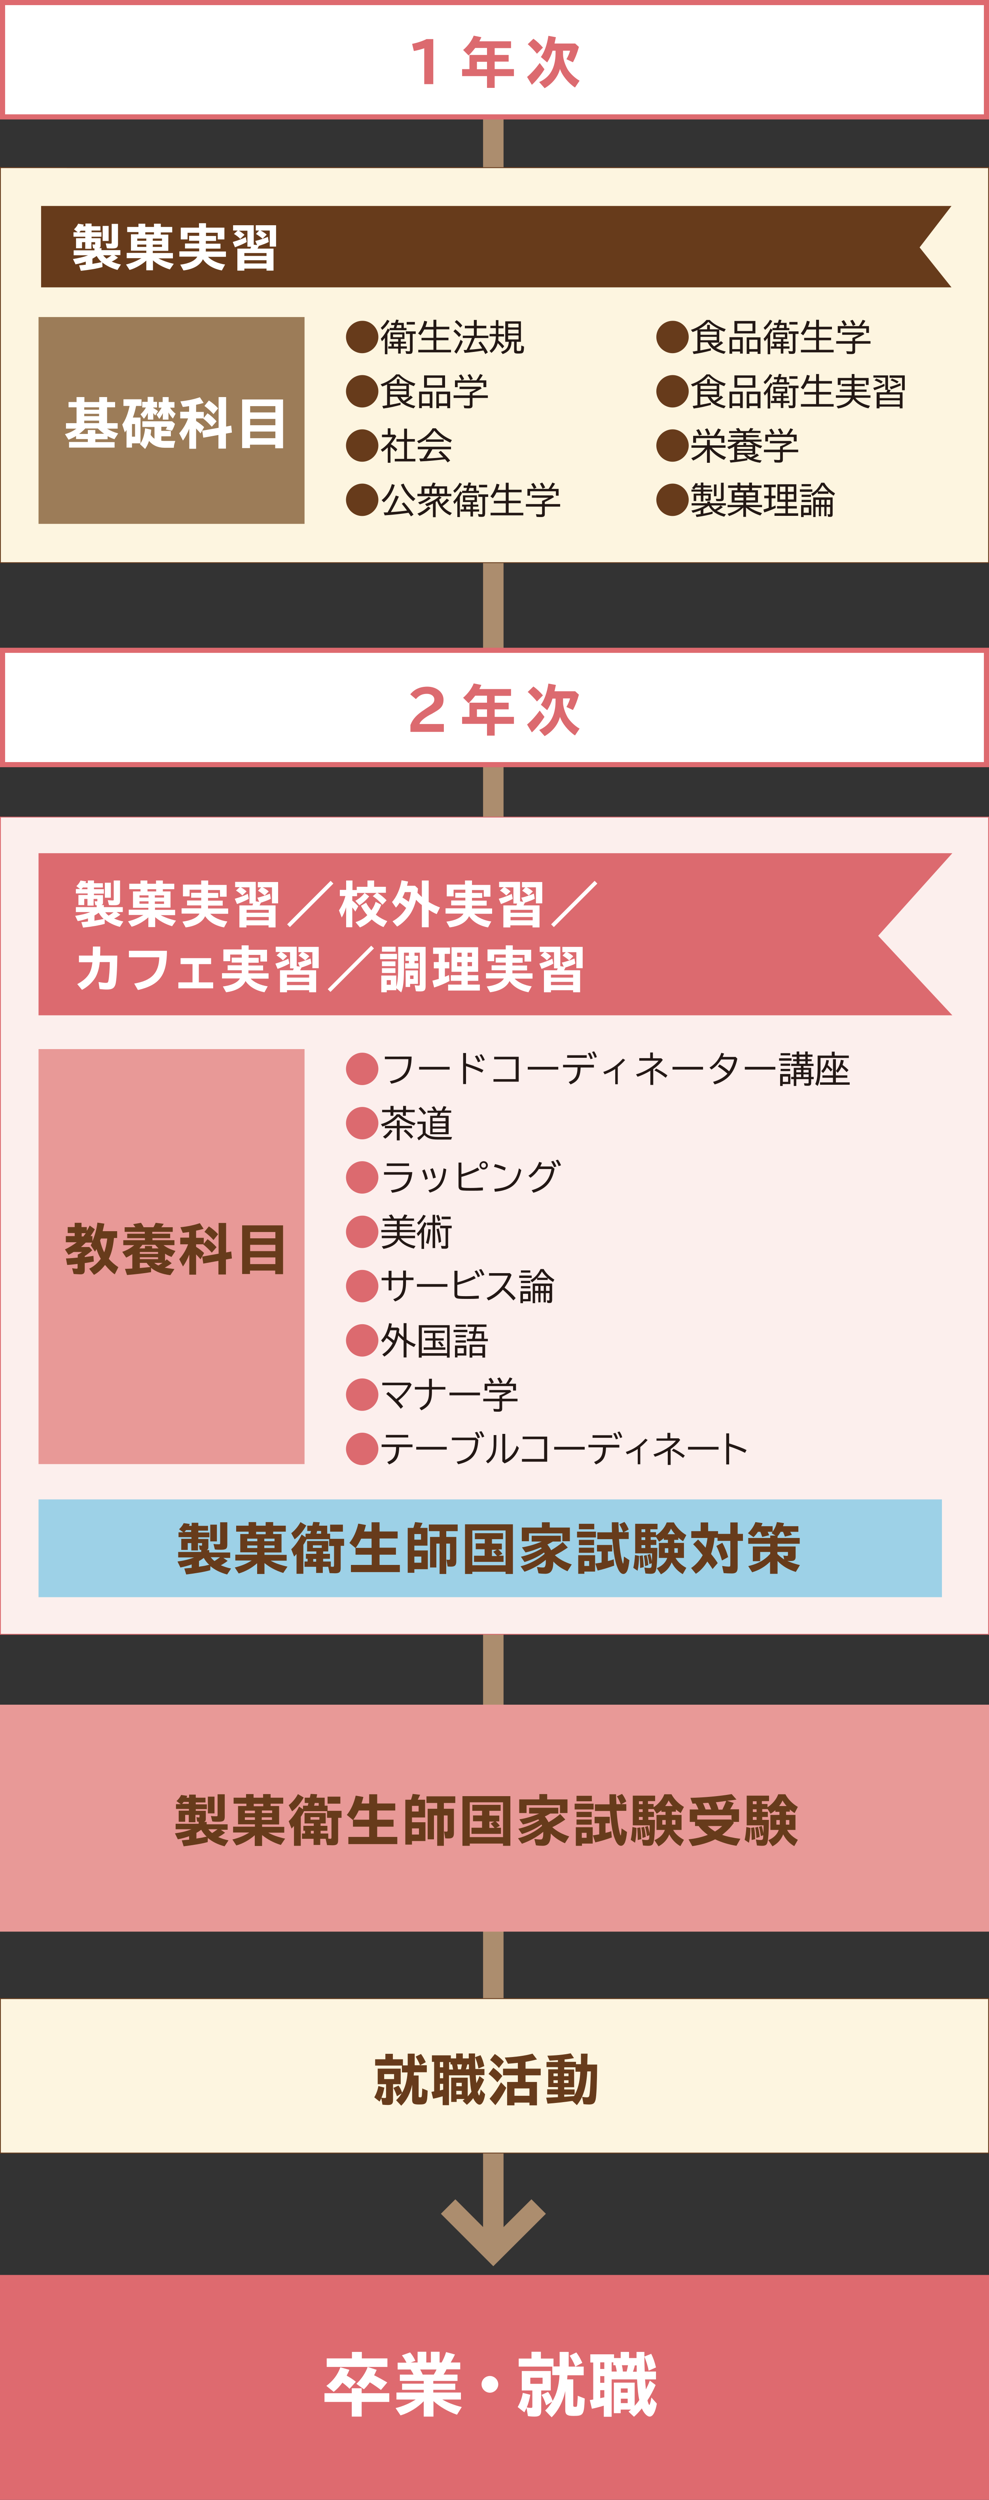 <?xml version="1.0" encoding="utf-8"?>
<!-- Generator: Adobe Illustrator 24.0.2, SVG Export Plug-In . SVG Version: 6.00 Build 0)  -->
<svg version="1.1" id="レイヤー_1" xmlns="http://www.w3.org/2000/svg" xmlns:xlink="http://www.w3.org/1999/xlink" x="0px"
	 y="0px" viewBox="0 0 580 1465" style="enable-background:new 0 0 580 1465;" xml:space="preserve">
<rect x="0" y="0" width="580" height="1465" fill="#333333" stroke="none"/>
<style type="text/css">
	.st0{fill:none;stroke:#AC8D6E;stroke-width:12;}
	.st1{fill:#FDF5E0;}
	.st2{fill:#673B1B;}
	.st3{fill:#DE6A6F;}
	.st4{fill:#231815;}
	.st5{fill:#FFFFFF;}
	.st6{fill:#E89997;}
	.st7{fill:#FCEFED;}
	.st8{fill:#DC6A6F;}
	.st9{fill:#9DD1E7;}
	.st10{fill:#9C7C58;}
</style>
<g>
	<g>
		<line class="st0" x1="289.3" y1="32" x2="289.3" y2="1319.6"/>
		<polyline class="st0" points="315.9,1293.1 289.3,1319.6 262.8,1293.1 		"/>
	</g>
	<g>
		<rect x="0.3" y="98.3" class="st1" width="579.5" height="231.5"/>
		<g>
			<path class="st2" d="M579.5,98.5v231H0.5v-231H579.5 M580,98H0v232h580V98L580,98z"/>
		</g>
	</g>
	<g>
		<g>
			<rect y="1333.2" class="st3" width="580" height="131.8"/>
		</g>
	</g>
	<g>
		<g>
			<path class="st2" d="M221.9,197.5c0,5.1-4.4,9.5-9.5,9.5c-5.2,0-9.5-4.4-9.5-9.5c0-5.2,4.4-9.5,9.6-9.5
				C217.5,187.9,221.9,192.3,221.9,197.5z"/>
			<path class="st4" d="M228.5,193.5c-0.4,0.8-0.7,1.4-1.3,2.3v11.8h-1.5V198c-0.5,0.7-1.1,1.4-1.7,2l-0.7-1.5c1.4-1.3,3-3.7,4.1-6
				l1.1,0.8v-1.1h2.4l0.5-1.7h-2v-1.3h2.3l0.6-1.9l1.5,0.2l-0.5,1.7h3.5v3h1.6v1.3H228.5z M223.3,192.1c1.5-1.3,2.9-3,3.7-4.7
				l1.4,0.7c-1,1.9-2.6,3.9-4.2,5.2L223.3,192.1z M235,200.2h3.1v1.2H235v1.6h3.6v1.3H235v2.9h-1.5v-2.9h-5.8v-1.3h1.9v-1.6h-1.1
				v-1.2h5v-1.5H229v-3.9h8.2v3.9H235V200.2z M230.5,197.6h5.4V196h-5.4V197.6z M233.5,201.5H231v1.6h2.5V201.5z M235.4,190.5h-2.5
				l-0.5,1.7h3V190.5z M241.9,205.9c0,1.1-0.5,1.5-1.8,1.5c-0.5,0-1.3,0-1.9-0.1l-0.4-1.6c0.7,0.1,1.5,0.2,2,0.2
				c0.4,0,0.6-0.1,0.6-0.5v-9.7H238v-1.5h5.8v1.5h-1.8V205.9z M243.3,188.7v1.5h-4.8v-1.5H243.3z"/>
			<path class="st4" d="M254.2,191.5v-4.1h1.7v4.1h7.6v1.5h-7.6v4.9h7.1v1.5h-7.1v5.6h8.6v1.5h-19.2v-1.5h8.9v-5.6h-7V198h7v-4.9
				h-5.4c-0.7,1.3-1.3,2.4-2.2,3.4l-1.4-1.1c1.7-2,2.9-4.4,3.6-7.4l1.7,0.4c-0.3,1.3-0.6,2.1-1,3.2H254.2z"/>
			<path class="st4" d="M269.2,197.5c-1-1.2-2.2-2.4-3.3-3.3l1.1-1.2c1.2,0.9,2.4,2,3.4,3.2L269.2,197.5z M266.4,206.1
				c1.3-1.7,2.6-4.1,3.7-7l1.3,1c-1,2.7-2.4,5.3-3.7,7.2L266.4,206.1z M269.9,192c-0.8-1.1-2.1-2.4-3.2-3.3l1.1-1.1
				c1.1,0.8,2.4,2,3.3,3.2L269.9,192z M278.4,198.1L278.4,198.1c-0.6,1.8-2,4.7-3,6.6l-0.1,0.2l1.6-0.1c1.6-0.1,4-0.4,5.9-0.6
				c-0.7-1.1-1.4-2.3-2.2-3.4l1.3-0.7c1.7,2.2,3.2,4.4,4.2,6.4l-1.5,1c-0.5-1-0.7-1.4-1.1-2.1l-0.2,0c-2.4,0.5-7.4,1.1-10.8,1.4
				l-0.6-1.7l0.8,0l0.3,0c0,0,0.3,0,0.6,0c1.1-2,2.3-4.7,3.1-7h-5.3v-1.4h6.5v-4.3h-5.3v-1.5h5.3v-3.4h1.7v3.4h5.6v1.5h-5.6v4.3h6.8
				v1.4h-7.7L278.4,198.1z"/>
			<path class="st4" d="M290.8,187.6h1.5v3.4h3v1.4h-3v3.4h3.3v1.4h-3.3c0,0.7,0,1.5-0.1,2.3c1.2,1,2.5,2.2,3.5,3.4l-1.1,1.3
				c-0.7-1-1.7-2.1-2.7-3.1c-0.6,2.3-1.8,4.1-3.7,5.7l-1.1-1.2c2.3-1.8,3.5-4.5,3.7-8.2l0-0.3h-3.7v-1.4h3.7v-3.4h-3.2v-1.4h3.2
				V187.6z M303.1,205.1c0,0.5,0.1,0.6,1.1,0.6c0.9,0,1.2-0.1,1.3-0.4c0.1-0.3,0.2-1.1,0.2-2.8l1.6,0.6l0,0.2l0,0.5
				c-0.2,3.1-0.4,3.4-3.4,3.4c-1.9,0-2.4-0.3-2.4-1.4v-5.6h-1.5c-0.1,3.9-1.6,6-5.2,7.3l-1-1.3c3.1-1,4.3-2.5,4.6-5.9h-2.1v-12h9.2
				v12h-2.5V205.1z M298,191.9h6.1v-2.2H298V191.9z M298,195.4h6.1v-2.2H298V195.4z M298,198.9h6.1v-2.3H298V198.9z"/>
			<path class="st2" d="M221.9,229.3c0,5.1-4.4,9.5-9.5,9.5c-5.2,0-9.5-4.4-9.5-9.5c0-5.2,4.4-9.5,9.6-9.5
				C217.5,219.8,221.9,224.1,221.9,229.3z"/>
			<path class="st4" d="M234.8,232.5c0.6,1,1.2,1.7,2,2.4c1.5-0.9,2.9-2,4-3.1l1.3,1.1c-1.2,1-2.8,2.1-4.2,2.9
				c1.4,0.8,3.4,1.6,5.7,2.1l-1,1.4c-5.2-1.4-7.8-3.2-9.6-6.8h-4.3v4.7l0.3,0c2.1-0.4,4.1-0.8,5.9-1.2l0,1.3
				c-2.9,0.8-6.9,1.7-10.1,2.1l-0.6-1.5c1.1-0.1,1.4-0.2,2.5-0.4l0.3,0v-12.2c-1,0.5-1.7,0.8-2.8,1.2l-1-1.3
				c3.8-1.2,6.9-3.2,9.1-5.8h1.9c2.3,2.4,5.2,4,9.4,5.4l-0.9,1.5c-1.1-0.4-1.8-0.7-2.9-1.2v7.6H234.8z M239.9,224.8
				c-2.6-1.3-4.8-2.7-6.5-4.4c-1.4,1.7-3.3,3.1-5.7,4.4h5v-2.6h1.6v2.6H239.9z M228.8,226.1v1.9h9.5v-1.9H228.8z M228.8,229.2v2h9.5
				v-2H228.8z"/>
			<path class="st4" d="M253.6,239.1H252v-1.2h-4.6v1.3h-1.6v-9.7h7.8V239.1z M247.4,236.4h4.6V231h-4.6V236.4z M261,227.2h-12.3
				V220H261V227.2z M250.4,225.8h8.9v-4.4h-8.9V225.8z M263.9,239.2h-1.6v-1.3h-4.8v1.3h-1.6v-9.7h8.1V239.2z M257.4,236.4h4.8V231
				h-4.8V236.4z"/>
			<path class="st4" d="M277.1,231.7h9v1.5h-9v4.5c0,1.1-0.6,1.6-2.1,1.6c-0.7,0-1.8,0-2.7-0.1l-0.4-1.6c1.2,0.1,2.3,0.2,2.9,0.2
				c0.5,0,0.7-0.2,0.7-0.7v-3.9H266v-1.5h9.5v-1.9c1.2-0.4,2.9-1.2,3.8-1.8h-9.8v-1.4h12.2l0.8,1c-2.2,1.3-3.9,2.2-5.2,2.8l-0.2,0.1
				V231.7z M270.7,222.9c-0.1-0.1-0.1-0.1-0.1-0.2c-0.4-0.9-1-1.9-1.5-2.6l1.4-0.7c0.6,0.8,1.2,1.7,1.7,2.8L270.7,222.9h8.6l0.1-0.1
				c0.7-1,1.6-2.5,2.1-3.6l1.6,0.6c-0.6,1.1-1.4,2.2-2.1,3.1h4.2v4h-1.7v-2.6h-15.1v2.6h-1.6v-4H270.7z M275.8,222.8
				c-0.6-1.3-1.1-2.3-1.6-3l1.4-0.6c0.6,0.8,1.2,1.8,1.7,2.9L275.8,222.8z"/>
			<path class="st2" d="M221.9,261.1c0,5.1-4.4,9.5-9.5,9.5c-5.2,0-9.5-4.4-9.5-9.5c0-5.2,4.4-9.5,9.6-9.5
				C217.5,251.6,221.9,256,221.9,261.1z"/>
			<path class="st4" d="M232.4,255.6c-0.9,1.8-1.8,3-3.2,4.7c1.3,0.8,2.5,1.7,3.8,3l-1,1.4c-1-1.1-1.8-1.9-3-2.8v9.3h-1.6v-9
				c-1.1,1.1-2.1,1.9-3.1,2.6l-1-1.3c2.7-1.6,5.5-4.6,6.9-7.3H224v-1.5h3.4V251h1.6v3.7h2.5L232.4,255.6z M237.1,251.2h1.6v6.1h4.6
				v1.5h-4.6v10.1h4.9v1.5h-12.1v-1.5h5.5v-10.1h-4.5v-1.5h4.5V251.2z"/>
			<path class="st4" d="M260.2,257.5v1.4h-10.4v-1.4c-1.3,0.9-2.8,1.7-4.2,2.3l-1-1.3c4-1.6,7.2-4.3,9.1-7.5h1.9
				c2.5,3.1,5.2,5.1,9.4,6.9l-0.9,1.5c-4-1.8-6.9-4-9.4-7c-1.2,1.9-2.8,3.6-4.9,5.1H260.2z M253.5,263.4c-1,1.9-2.2,3.9-3.3,5.3
				l2.1-0.1c2.1-0.1,4.9-0.3,7.7-0.6c-1.4-1.5-1.7-1.8-2.8-2.9l1.3-0.9c1.8,1.6,3.8,3.6,5.5,5.7l-1.5,1.1c-0.8-1-1.1-1.4-1.5-1.9
				c-4.3,0.6-9.8,1.1-14.5,1.3l-0.6-1.7c0.8,0,0.8,0,1.5,0l0.8,0c1-1.4,2.3-3.7,3.1-5.3l0-0.1h-6.3v-1.5h19.5v1.5H253.5z"/>
			<path class="st2" d="M221.9,292.9c0,5.1-4.4,9.5-9.5,9.5c-5.2,0-9.5-4.4-9.5-9.5c0-5.2,4.4-9.5,9.6-9.5
				C217.5,283.4,221.9,287.8,221.9,292.9z"/>
			<path class="st4" d="M223.8,293.1c2.9-2.2,4.9-5.4,6-9.4l1.7,0.5c-1.2,4.2-3.4,7.7-6.4,10.2L223.8,293.1z M227.3,300.3
				c1.8-3,3.7-6.8,4.8-9.9l1.8,0.6c-1.5,3.5-3.1,6.5-4.7,9.1l1.6-0.1c1.8-0.1,5.7-0.5,7.9-0.8c-1.2-1.6-2-2.7-3.1-4l1.3-0.8
				c1.9,2.1,3.9,4.6,5.6,7.2l-1.5,1c-0.5-0.8-0.8-1.2-1.4-2.1c-3.9,0.6-9,1.2-14,1.5l-0.6-1.7c0.5,0,0.9,0,1.1,0l0.4,0L227.3,300.3z
				 M242.3,293.7c-3.2-2.7-5.6-5.9-7.2-9.7l1.6-0.6c1.5,3.5,3.9,6.7,6.9,8.9L242.3,293.7z"/>
			<path class="st4" d="M244.8,301c2.5-1,4.6-2.4,6.4-4.2l1.3,1c-1.9,2-4.1,3.5-6.5,4.5L244.8,301z M253,284.8
				c0.3-0.6,0.6-1.4,0.8-2l1.7,0.3c-0.3,0.7-0.6,1.4-0.9,1.9h7.6v4.4h2.5v1.4h-19.9v-1.4h2.4V285h5.6L253,284.8z M245.2,294.4
				c2.4-0.7,4.6-1.9,6.3-3.3l1.2,0.9c-2,1.6-4.2,2.8-6.5,3.6L245.2,294.4z M248.9,286.3v3h2.9v-3H248.9z M257.5,292.7
				c0.4,1.1,0.7,1.8,1.2,2.7c1.3-1,2.4-2.1,3.3-3.2l1.4,1c-1.1,1.2-2.5,2.4-3.9,3.4c0,0.1,0.1,0.1,0.2,0.2c1.4,1.7,3.1,2.9,5.3,3.8
				l-1.1,1.4c-3.9-1.9-6-4.3-7.6-8.4l-0.1,0.1l-0.1,0.1l-0.3,0.2l-0.3,0.2v8.9h-1.6v-8c-1.3,0.7-2.4,1.2-3.6,1.6l-1-1.3
				c3.5-1.2,6.5-2.8,8.3-4.6l1.4,0.8c-0.6,0.5-0.8,0.7-1.4,1.1L257.5,292.7z M253.3,289.3h2.8v-3h-2.8V289.3z M260.7,286.3h-3v3h3
				V286.3z"/>
			<path class="st4" d="M271,288.9c-0.4,0.8-0.7,1.4-1.3,2.3V303h-1.5v-9.6c-0.5,0.7-1.1,1.4-1.7,2l-0.7-1.5c1.4-1.3,3-3.7,4.1-6
				l1.1,0.8v-1.1h2.4l0.5-1.7h-2v-1.3h2.3l0.6-1.9l1.5,0.2l-0.5,1.7h3.5v3h1.6v1.3H271z M265.8,287.6c1.5-1.3,2.9-3,3.7-4.7l1.4,0.7
				c-1,1.9-2.6,3.9-4.2,5.2L265.8,287.6z M277.4,295.7h3.1v1.2h-3.1v1.6h3.6v1.3h-3.6v2.9h-1.5v-2.9h-5.8v-1.3h1.9v-1.6H271v-1.2h5
				v-1.5h-4.5v-3.9h8.2v3.9h-2.3V295.7z M272.9,293.1h5.4v-1.6h-5.4V293.1z M275.9,296.9h-2.5v1.6h2.5V296.9z M277.8,286h-2.5
				l-0.5,1.7h3V286z M284.4,301.4c0,1.1-0.5,1.5-1.8,1.5c-0.5,0-1.3,0-1.9-0.1l-0.4-1.6c0.7,0.1,1.5,0.2,2,0.2
				c0.4,0,0.6-0.1,0.6-0.5v-9.7h-2.4v-1.5h5.8v1.5h-1.8V301.4z M285.7,284.1v1.5h-4.8v-1.5H285.7z"/>
			<path class="st4" d="M296.6,287v-4.1h1.7v4.1h7.6v1.5h-7.6v4.9h7.1v1.5h-7.1v5.6h8.6v1.5h-19.2v-1.5h8.9V295h-7v-1.5h7v-4.9h-5.4
				c-0.7,1.3-1.3,2.4-2.2,3.4l-1.4-1.1c1.7-2,2.9-4.4,3.6-7.4l1.7,0.4c-0.3,1.3-0.6,2.1-1,3.2H296.6z"/>
			<path class="st4" d="M319.5,295.4h9v1.5h-9v4.5c0,1.1-0.6,1.6-2.1,1.6c-0.7,0-1.8,0-2.7-0.1l-0.4-1.6c1.2,0.1,2.3,0.2,2.9,0.2
				c0.5,0,0.7-0.2,0.7-0.7v-3.9h-9.5v-1.5h9.5v-1.9c1.2-0.4,2.9-1.2,3.8-1.8h-9.8v-1.4h12.2l0.8,1c-2.2,1.3-3.9,2.2-5.2,2.8
				l-0.2,0.1V295.4z M313.1,286.5c-0.1-0.1-0.1-0.1-0.1-0.2c-0.4-0.9-1-1.9-1.5-2.6l1.4-0.7c0.6,0.8,1.2,1.7,1.7,2.8L313.1,286.5
				h8.6l0.1-0.1c0.7-1,1.6-2.5,2.1-3.6l1.6,0.6c-0.6,1.1-1.4,2.2-2.1,3.1h4.2v4H326v-2.6h-15.1v2.6h-1.6v-4H313.1z M318.2,286.4
				c-0.6-1.3-1.1-2.3-1.6-3l1.4-0.6c0.6,0.8,1.2,1.8,1.7,2.9L318.2,286.4z"/>
		</g>
	</g>
	<g>
		<g>
			<path class="st2" d="M403.9,197.5c0,5.1-4.4,9.5-9.5,9.5c-5.2,0-9.5-4.4-9.5-9.5c0-5.2,4.4-9.5,9.6-9.5
				C399.5,187.9,403.9,192.3,403.9,197.5z"/>
			<path class="st4" d="M416.8,200.6c0.6,1,1.2,1.7,2,2.4c1.5-0.9,2.9-2,4-3.1l1.3,1.1c-1.2,1-2.8,2.1-4.2,2.9
				c1.4,0.8,3.4,1.6,5.7,2.1l-1,1.4c-5.2-1.4-7.8-3.2-9.6-6.8h-4.3v4.7l0.3,0c2.1-0.4,4.1-0.8,5.9-1.2l0,1.3
				c-2.9,0.8-6.9,1.7-10.1,2.1l-0.6-1.5c1.1-0.1,1.4-0.2,2.5-0.4l0.3,0v-12.2c-1,0.5-1.7,0.8-2.8,1.2l-1-1.3
				c3.8-1.2,6.9-3.2,9.1-5.8h1.9c2.3,2.4,5.2,4,9.4,5.4l-0.9,1.5c-1.1-0.4-1.8-0.7-2.9-1.2v7.6H416.8z M421.9,193
				c-2.6-1.3-4.8-2.7-6.5-4.4c-1.4,1.7-3.3,3.1-5.7,4.4h5v-2.6h1.6v2.6H421.9z M410.8,194.3v1.9h9.5v-1.9H410.8z M410.8,197.4v2h9.5
				v-2H410.8z"/>
			<path class="st4" d="M435.6,207.2H434v-1.2h-4.6v1.3h-1.6v-9.7h7.8V207.2z M429.4,204.6h4.6v-5.5h-4.6V204.6z M443,195.4h-12.3
				v-7.3H443V195.4z M432.4,194h8.9v-4.4h-8.9V194z M445.9,207.4h-1.6v-1.3h-4.8v1.3h-1.6v-9.7h8.1V207.4z M439.4,204.6h4.8v-5.5
				h-4.8V204.6z"/>
			<path class="st4" d="M453,193.5c-0.4,0.8-0.7,1.4-1.3,2.3v11.8h-1.5V198c-0.5,0.7-1.1,1.4-1.7,2l-0.7-1.5c1.4-1.3,3-3.7,4.1-6
				l1.1,0.8v-1.1h2.4l0.5-1.7h-2v-1.3h2.3l0.6-1.9l1.5,0.2l-0.5,1.7h3.5v3h1.6v1.3H453z M447.8,192.1c1.5-1.3,2.9-3,3.7-4.7l1.4,0.7
				c-1,1.9-2.6,3.9-4.2,5.2L447.8,192.1z M459.4,200.2h3.1v1.2h-3.1v1.6h3.6v1.3h-3.6v2.9h-1.5v-2.9h-5.8v-1.3h1.9v-1.6H453v-1.2h5
				v-1.5h-4.5v-3.9h8.2v3.9h-2.3V200.2z M454.9,197.6h5.4V196h-5.4V197.6z M457.9,201.5h-2.5v1.6h2.5V201.5z M459.8,190.5h-2.5
				l-0.5,1.7h3V190.5z M466.4,205.9c0,1.1-0.5,1.5-1.8,1.5c-0.5,0-1.3,0-1.9-0.1l-0.4-1.6c0.7,0.1,1.5,0.2,2,0.2
				c0.4,0,0.6-0.1,0.6-0.5v-9.7h-2.4v-1.5h5.8v1.5h-1.8V205.9z M467.7,188.7v1.5h-4.8v-1.5H467.7z"/>
			<path class="st4" d="M478.6,191.5v-4.1h1.7v4.1h7.6v1.5h-7.6v4.9h7.1v1.5h-7.1v5.6h8.6v1.5h-19.2v-1.5h8.9v-5.6h-7V198h7v-4.9
				h-5.4c-0.7,1.3-1.3,2.4-2.2,3.4l-1.4-1.1c1.7-2,2.9-4.4,3.6-7.4l1.7,0.4c-0.3,1.3-0.6,2.1-1,3.2H478.6z"/>
			<path class="st4" d="M501.5,199.9h9v1.5h-9v4.5c0,1.1-0.6,1.6-2.1,1.6c-0.7,0-1.8,0-2.7-0.1l-0.4-1.6c1.2,0.1,2.3,0.2,2.9,0.2
				c0.5,0,0.7-0.2,0.7-0.7v-3.9h-9.5v-1.5h9.5V198c1.2-0.4,2.9-1.2,3.8-1.8h-9.8v-1.4h12.2l0.8,1c-2.2,1.3-3.9,2.2-5.2,2.8l-0.2,0.1
				V199.9z M495.1,191.1c-0.1-0.1-0.1-0.1-0.1-0.2c-0.4-0.9-1-1.9-1.5-2.6l1.4-0.7c0.6,0.8,1.2,1.7,1.7,2.8L495.1,191.1h8.6l0.1-0.1
				c0.7-1,1.6-2.5,2.1-3.6l1.6,0.6c-0.6,1.1-1.4,2.2-2.1,3.1h4.2v4H508v-2.6h-15.1v2.6h-1.6v-4H495.1z M500.2,191
				c-0.6-1.3-1.1-2.3-1.6-3l1.4-0.6c0.6,0.8,1.2,1.8,1.7,2.9L500.2,191z"/>
			<path class="st2" d="M403.9,229.3c0,5.1-4.4,9.5-9.5,9.5c-5.2,0-9.5-4.4-9.5-9.5c0-5.2,4.4-9.5,9.6-9.5
				C399.5,219.8,403.9,224.1,403.9,229.3z"/>
			<path class="st4" d="M416.8,232.5c0.6,1,1.2,1.7,2,2.4c1.5-0.9,2.9-2,4-3.1l1.3,1.1c-1.2,1-2.8,2.1-4.2,2.9
				c1.4,0.8,3.4,1.6,5.7,2.1l-1,1.4c-5.2-1.4-7.8-3.2-9.6-6.8h-4.3v4.7l0.3,0c2.1-0.4,4.1-0.8,5.9-1.2l0,1.3
				c-2.9,0.8-6.9,1.7-10.1,2.1l-0.6-1.5c1.1-0.1,1.4-0.2,2.5-0.4l0.3,0v-12.2c-1,0.5-1.7,0.8-2.8,1.2l-1-1.3
				c3.8-1.2,6.9-3.2,9.1-5.8h1.9c2.3,2.4,5.2,4,9.4,5.4l-0.9,1.5c-1.1-0.4-1.8-0.7-2.9-1.2v7.6H416.8z M421.9,224.8
				c-2.6-1.3-4.8-2.7-6.5-4.4c-1.4,1.7-3.3,3.1-5.7,4.4h5v-2.6h1.6v2.6H421.9z M410.8,226.1v1.9h9.5v-1.9H410.8z M410.8,229.2v2h9.5
				v-2H410.8z"/>
			<path class="st4" d="M435.6,239.1H434v-1.2h-4.6v1.3h-1.6v-9.7h7.8V239.1z M429.4,236.4h4.6V231h-4.6V236.4z M443,227.2h-12.3
				V220H443V227.2z M432.4,225.8h8.9v-4.4h-8.9V225.8z M445.9,239.2h-1.6v-1.3h-4.8v1.3h-1.6v-9.7h8.1V239.2z M439.4,236.4h4.8V231
				h-4.8V236.4z"/>
			<path class="st4" d="M453,225.3c-0.4,0.8-0.7,1.4-1.3,2.3v11.8h-1.5v-9.6c-0.5,0.7-1.1,1.4-1.7,2l-0.7-1.5c1.4-1.3,3-3.7,4.1-6
				l1.1,0.8V224h2.4l0.5-1.7h-2v-1.3h2.3l0.6-1.9l1.5,0.2l-0.5,1.7h3.5v3h1.6v1.3H453z M447.8,223.9c1.5-1.3,2.9-3,3.7-4.7l1.4,0.7
				c-1,1.9-2.6,3.9-4.2,5.2L447.8,223.9z M459.4,232.1h3.1v1.2h-3.1v1.6h3.6v1.3h-3.6v2.9h-1.5v-2.9h-5.8v-1.3h1.9v-1.6H453v-1.2h5
				v-1.5h-4.5v-3.9h8.2v3.9h-2.3V232.1z M454.9,229.4h5.4v-1.6h-5.4V229.4z M457.9,233.3h-2.5v1.6h2.5V233.3z M459.8,222.3h-2.5
				l-0.5,1.7h3V222.3z M466.4,237.7c0,1.1-0.5,1.5-1.8,1.5c-0.5,0-1.3,0-1.9-0.1l-0.4-1.6c0.7,0.1,1.5,0.2,2,0.2
				c0.4,0,0.6-0.1,0.6-0.5v-9.7h-2.4V226h5.8v1.5h-1.8V237.7z M467.7,220.5v1.5h-4.8v-1.5H467.7z"/>
			<path class="st4" d="M478.6,223.3v-4.1h1.7v4.1h7.6v1.5h-7.6v4.9h7.1v1.5h-7.1v5.6h8.6v1.5h-19.2v-1.5h8.9v-5.6h-7v-1.5h7v-4.9
				h-5.4c-0.7,1.3-1.3,2.4-2.2,3.4l-1.4-1.1c1.7-2,2.9-4.4,3.6-7.4l1.7,0.4c-0.3,1.3-0.6,2.1-1,3.2H478.6z"/>
			<path class="st4" d="M501.2,225h5.9v1.3h-5.9v2h7v1.3h-7v2.1h9.3v1.4h-8.9c1.6,2.2,4.7,3.9,8.6,4.7l-0.9,1.5
				c-3.9-0.8-7.3-3-8.9-5.5c-1.3,2.9-4.2,4.8-8.9,5.6l-0.9-1.4c4.3-0.6,7.3-2.4,8.4-4.9h-8.8v-1.4h9.2v-2.1h-6.9v-1.3h6.9v-2h-5.8
				V225h5.8v-2.1H493v2.7h-1.7v-4.1h8.2v-2.3h1.6v2.3h8.3v4.1h-1.6v-2.7h-6.7V225z"/>
			<path class="st4" d="M512.1,227.3c2.3-0.6,4.8-1.5,6.5-2.4l0.2,1.3c-1.5,0.8-4.3,1.9-6,2.5L512.1,227.3z M520.9,228.3l1.4,0.3
				c-0.2,0.5-0.4,0.8-0.7,1.3h7.7v9.4h-1.7v-1h-11.8v1h-1.7v-9.4h5.7c0.3-0.5,0.4-0.8,0.6-1.4h-1.2v-7.2h-7V220h8.6V228.3z
				 M516.7,224.8c-1-0.7-2.3-1.3-3.8-1.9l1-1.1c1.7,0.7,2.7,1.1,3.8,1.8L516.7,224.8z M515.9,233.3h11.8v-2.1h-11.8V233.3z
				 M515.9,237h11.8v-2.4h-11.8V237z M530.6,228.7h-1.6v-7.3h-7.3V220h8.9V228.7z M521.8,226.7c1.8-0.4,4.3-1.3,6.2-2.1l0.3,1.3
				c-1.4,0.6-3.9,1.6-5.8,2.3L521.8,226.7z M526.1,224.7c-1.1-0.7-2.3-1.3-3.8-1.8l0.8-1.1c1.3,0.5,2.6,1.1,3.9,1.8L526.1,224.7z"/>
			<path class="st2" d="M403.9,261.1c0,5.1-4.4,9.5-9.5,9.5c-5.2,0-9.5-4.4-9.5-9.5c0-5.2,4.4-9.5,9.6-9.5
				C399.5,251.6,403.9,256,403.9,261.1z"/>
			<path class="st4" d="M417.4,262.4c2.4,2.5,5,4.2,8.4,5.5l-1.2,1.6c-3.5-1.6-6.3-3.7-8.3-6.3v8h-1.7v-7.9
				c-1.8,2.7-4.5,4.9-8.1,6.6l-1.1-1.4c3.4-1.3,6-3.2,8.2-6.1h-8.1V261h9.1v-3.2h1.7v3.2h9.2v1.4H417.4z M418.6,255.4
				c0.8-1.2,1.7-2.7,2.5-4.3l1.7,0.7c-0.7,1.2-1.6,2.6-2.4,3.6h4.4v4.1H423v-2.7h-14.8v2.7h-1.7v-4.1H418.6z M410,255.3
				c-0.4-1-1-2.3-1.7-3.2l1.5-0.6c0.7,0.9,1.3,2.1,1.8,3.2L410,255.3z M414.9,254.7c-0.6-1.5-1-2.4-1.5-3.1l1.4-0.6
				c0.6,0.9,1.2,2.1,1.7,3.5l-1.5,0.7L414.9,254.7z"/>
			<path class="st4" d="M432.3,266.5v2.8c2.6-0.3,4.4-0.5,6-0.8v1.2c-2.7,0.6-6.8,1.1-9.9,1.4l-0.5-1.4c0.9-0.1,1.2-0.1,2.3-0.2
				l0.4,0v-7.8c-1,0.6-1.9,1-3.1,1.5l-1-1.3c2-0.6,4-1.7,5.5-3h-5.1v-1.2h9v-1.4h-7.3v-1.2h7.3v-1.3h-8.3v-1.2h4.9
				c-0.3-0.5-0.6-1-1-1.4l1.7-0.4c0.4,0.5,0.7,1.1,1.1,1.8h4.7c0.4-0.6,0.8-1.2,1-1.8l1.8,0.3c-0.3,0.5-0.7,1-1,1.4h5.2v1.2h-8.5
				v1.3h7.4v1.2h-7.4v1.4h9.1v1.2h-5.2c1.5,1.1,3.4,2,5.6,2.5l-0.9,1.4c-1.1-0.3-2-0.7-3.2-1.4v5.1h-4.8c0.6,0.6,1.4,1.2,2.1,1.6
				c1.6-0.8,2.8-1.5,3.7-2.2l1.2,1.1c-0.8,0.5-2.1,1.2-3.5,1.8c1.4,0.5,3,0.9,5.1,1.1l-0.9,1.4c-4.7-0.7-7.5-2.1-9.5-4.7H432.3z
				 M434,259c-0.6,0.7-1.2,1.2-2,1.8h4v-1.2h1.6v1.2h4.3c-0.8-0.5-1.7-1.3-2.3-1.8H434z M432.3,263.1h9v-1.2h-9V263.1z M441.3,265.4
				v-1.2h-9v1.2H441.3z"/>
			<path class="st4" d="M459.1,263.5h9v1.5h-9v4.5c0,1.1-0.6,1.6-2.1,1.6c-0.7,0-1.8,0-2.7-0.1l-0.4-1.6c1.2,0.1,2.3,0.2,2.9,0.2
				c0.5,0,0.7-0.2,0.7-0.7V265H448v-1.5h9.5v-1.9c1.2-0.4,2.9-1.2,3.8-1.8h-9.8v-1.4h12.2l0.8,1c-2.2,1.3-3.9,2.2-5.2,2.8l-0.2,0.1
				V263.5z M452.7,254.7c-0.1-0.1-0.1-0.1-0.1-0.2c-0.4-0.9-1-1.9-1.5-2.6l1.4-0.7c0.6,0.8,1.2,1.7,1.7,2.8L452.7,254.7h8.6l0.1-0.1
				c0.7-1,1.6-2.5,2.1-3.6l1.6,0.6c-0.6,1.1-1.4,2.2-2.1,3.1h4.2v4h-1.7v-2.6h-15.1v2.6h-1.6v-4H452.7z M457.8,254.6
				c-0.6-1.3-1.1-2.3-1.6-3l1.4-0.6c0.6,0.8,1.2,1.8,1.7,2.9L457.8,254.6z"/>
			<path class="st2" d="M403.9,292.9c0,5.1-4.4,9.5-9.5,9.5c-5.2,0-9.5-4.4-9.5-9.5c0-5.2,4.4-9.5,9.6-9.5
				C399.5,283.4,403.9,287.8,403.9,292.9z"/>
			<path class="st4" d="M423.9,297.2c-1,0.8-2.1,1.5-3.5,2.2c1.5,0.9,3.1,1.5,5.3,2l-1,1.4c-4.5-1.2-7.6-3.5-9.1-6.5
				c-0.8,0.7-1.8,1.3-3.1,2v2.7c1.6-0.3,3.7-0.7,5.4-1.2l0,1.3c-2.4,0.7-5.8,1.4-9.4,1.9l-0.5-1.4c1.1-0.1,1.3-0.1,2.9-0.4V299
				c-1.4,0.6-2.9,1.1-4.6,1.5l-0.8-1.3c3.1-0.6,6-1.7,8.1-3h-8v-1.3h9.2v-1h1.6v1h9.3v1.3h-3.1L423.9,297.2z M411,282.8h1.5v1.7h4.5
				v1.2h-4.5v1.2h5.2v1.2h-5.2v1.2h4.3v3.1c0,0.9-0.3,1.1-1.4,1.1c-0.7,0-1.2,0-1.6-0.1l-0.2-1.2c0.5,0.1,1,0.1,1.4,0.1
				c0.3,0,0.4-0.1,0.4-0.4v-1.5h-2.9v3.5H411v-3.5h-2.7v3.2h-1.5v-4.3h4.2v-1.2h-5.5v-1.2h5.5v-1.2h-3c-0.3,0.4-0.6,0.8-1,1.1
				l-1.2-0.8c0.9-0.8,1.7-1.9,2.1-2.9l1.4,0.3c-0.2,0.5-0.3,0.8-0.5,1.1h2.2V282.8z M417.1,296.2c0.6,1,1.2,1.6,2.2,2.4
				c1.2-0.7,2.5-1.6,3.3-2.4H417.1z M420.2,283.9v6.9h-1.5v-6.9H420.2z M424.4,282.9v9.1c0,1.3-0.5,1.7-1.9,1.7
				c-0.8,0-1.7,0-2.4-0.1l-0.3-1.3c0.9,0.1,1.5,0.1,2.4,0.1c0.5,0,0.6-0.1,0.6-0.6v-8.9H424.4z"/>
			<path class="st4" d="M444.5,287.3v7.2h-6.9v1.4h9.3v1.3h-7.7c2,1.4,4.5,2.5,7.7,3.5l-1,1.4c-3.6-1.2-6.3-2.7-8.4-4.7v5.5h-1.6
				v-5.5c-2,2.1-5,3.9-8.3,5l-0.9-1.3c3.1-0.9,5.7-2.2,7.7-3.9h-7.7v-1.3h9.2v-1.4h-6.8v-7.2h3.4v-1.4h-5.5v-1.4h5.5v-1.7h1.7v1.7
				h5.1v-1.7h1.7v1.7h5.6v1.4h-5.6v1.4H444.5z M430.8,288.6v1.7h5.2v-1.7H430.8z M430.8,293.3h5.2v-1.7h-5.2V293.3z M439.3,285.9
				h-5.1v1.4h5.1V285.9z M437.6,290.3h5.3v-1.7h-5.3V290.3z M442.9,291.5h-5.3v1.7h5.3V291.5z"/>
			<path class="st4" d="M452.5,290.5h2.3v1.5h-2.3v5.2c1.3-0.5,1.5-0.6,2.3-1l0.1,1.5c-1.8,0.8-4.2,1.8-6.7,2.6l-0.5-1.7
				c1-0.3,2.1-0.6,3.1-1V292h-2.6v-1.5h2.6v-4.9h-2.8V284h7v1.5h-2.6V290.5z M467,294.1h-4.9v2.5h5.2v1.4h-5.2v2.8h6v1.5h-13.9v-1.5
				h6.4V298h-4.9v-1.4h4.9v-2.5h-4.7v-10.3H467V294.1z M457.4,288.2h3.2v-3h-3.2V288.2z M457.4,292.7h3.2v-3.1h-3.2V292.7z
				 M465.5,285.2h-3.4v3h3.4V285.2z M465.5,289.6h-3.4v3.1h3.4V289.6z"/>
			<path class="st4" d="M476.4,286.8v1.4h-7.3v-1.4H476.4z M475.8,301.9h-4.5v1.1h-1.5v-7h6V301.9z M475.6,283.7v1.3h-5.5v-1.3
				H475.6z M475.6,289.9v1.3h-5.5v-1.3H475.6z M475.6,292.9v1.3h-5.5v-1.3H475.6z M471.3,300.5h3v-3.1h-3V300.5z M485.7,289.4h-6.1
				v-1.2c-1,1-2,1.8-3,2.5l-0.9-1.3c2.5-1.3,4.5-3.6,5.9-6.5h1.8c1.4,2.5,3.5,4.5,6.3,6.2l-0.8,1.4c-1-0.6-2.3-1.6-3.1-2.3V289.4z
				 M488.3,301.6c0,0.9-0.4,1.3-1.3,1.3c-0.5,0-1,0-1.4-0.1l-0.3-1.5c0.4,0.1,0.8,0.1,1.1,0.1s0.4-0.1,0.4-0.4v-3.9h-2.1v5.4h-1.3
				v-5.4h-1.9v5.4h-1.3v-5.4h-1.9v5.9h-1.4v-11.5h11.4V301.6z M478.4,295.8h1.9v-2.9h-1.9V295.8z M485.6,288
				c-1.3-1.2-2.4-2.4-3.2-3.7c-0.6,1.3-1.7,2.7-2.6,3.7H485.6z M481.6,295.8h1.9v-2.9h-1.9V295.8z M486.9,292.9h-2.1v2.9h2.1V292.9z
				"/>
		</g>
	</g>
	<g>
		<polygon class="st2" points="558,168.4 24.1,168.4 24.1,120.7 558,120.7 539.3,145 		"/>
		<g>
			<path class="st5" d="M60.1,156.5c-3.1,0.9-7.8,1.7-12.7,2.2l-1-3.2c1.8-0.1,2.6-0.2,3.9-0.4v-1.8c-1.8,0.6-3.7,1.2-6,1.6
				l-1.5-3.1c3.3-0.5,6.4-1.2,8.8-2.2h-8.4v-2.9h12.2v-1.1c-0.3,0-0.6-0.1-0.8-0.1l-0.4-2.3c0.4,0.1,1,0.1,1.3,0.1
				c0.3,0,0.3-0.1,0.3-0.4v-1h-2.2v3.9h-3.6v-3.9h-1.9v3.6h-3.5v-5.9h5.4v-0.9h-6.9v-2.6h2.5l-2.2-1.7c1.1-1,2-2.2,2.4-3.3l3.3,0.5
				c-0.1,0.4-0.2,0.6-0.4,1h1.4v-1.6h3.6v1.6h5.2v2.5h-5.2v1h5.8v2.6h-5.8v0.9H59v4.4c0,0.7-0.3,1.2-0.9,1.4h1.4v1.2h11.1v2.9h-3.6
				l2.2,1.5c-1.1,0.9-2.2,1.6-3.7,2.3c1.7,0.7,3.3,1.3,5.4,1.7l-2,3.2c-3.6-1-6.6-2.5-8.9-4.4L60.1,156.5z M47.3,135.2
				c-0.3,0.4-0.5,0.7-0.8,1h3.5v-1H47.3z M54.9,154.5c2-0.3,2.4-0.4,4.7-0.9c-1.2-1-2.2-2.4-2.9-3.6c-1,0.7-1.4,1-2.5,1.6v3.1
				L54.9,154.5z M63.7,132.4v8.8h-3.5v-8.8H63.7z M60.5,149.6c0.6,0.8,1.2,1.4,2,2c0.7-0.4,1.9-1.2,2.9-2H60.5z M69.2,131.1v11.7
				c0,2.2-0.7,2.8-3.3,2.8c-1.5,0-2.3,0-3.2-0.1l-0.7-2.9c1.2,0.1,1.9,0.2,2.8,0.2c0.6,0,0.7-0.1,0.7-0.7v-10.9H69.2z"/>
			<path class="st5" d="M98.7,137.4v9.6h-9.1v1.3h11.8v3.1h-8.5c2.4,1.3,5.4,2.4,9,3.2l-2.3,3.3c-3.8-1.2-7.1-2.9-9.9-5.3v5.8h-3.9
				v-5.7c-2.7,2.4-6.3,4.5-9.8,5.5l-2.1-3.2c3.4-0.8,6.4-2.1,9-3.7h-8.6v-3.1h11.5v-1.3h-9v-9.6h4.4v-1.3h-6.6V133h6.6v-1.9h4v1.9
				h5.1v-1.9h4v1.9h6.7v3.2h-6.7v1.3H98.7z M80.5,139.8v1.3h5.3v-1.3H80.5z M80.5,144.7h5.3v-1.4h-5.3V144.7z M90.3,136.1h-5.1v1.3
				h5.1V136.1z M89.6,141.1H95v-1.3h-5.4V141.1z M95,143.3h-5.4v1.4H95V143.3z"/>
			<path class="st5" d="M120.7,138.3h6v2.9h-6v1.6h8.6v2.9h-8.6v1.7h11.8v3.1H122c2,2.2,6,4,10,4.5l-1.9,3.5
				c-5.1-1-8.8-3.2-11.1-6.6c-1.7,3.6-5.5,5.8-11.4,6.6l-1.9-3.4c5.1-0.6,8.8-2.4,10-4.7h-10.5v-3.1h11.6v-1.7h-8.3v-2.9h8.3v-1.6
				h-5.9v-2.9h5.9v-1.8h-6.8v3.9H106v-6.9h10.7v-2.6h4.1v2.6h10.8v6.9h-3.9v-3.9h-6.9V138.3z"/>
			<path class="st5" d="M136.5,141.8c3.1-0.9,5.8-1.9,7.6-2.9l0.6,2.9c-1.6,1-4.2,2.1-6.9,3.1L136.5,141.8z M150.8,143.6l-1.1-2.4
				c2.3-0.5,5-1.4,7.4-2.4l0.5,3c-1.2,0.7-3.4,1.5-5.8,2.3l0,0.1l-0.1,0.1c-0.1,0.2-0.5,1.1-0.7,1.4h9.4v12.9h-4.1v-1.2h-13v1.2
				h-4.1v-12.9h7.7l0-0.1l0.1-0.3c0,0,0.1-0.2,0.1-0.3l0.2-0.4h-2.2v-9.4h-5c1.3,0.7,2.5,1.7,3.3,2.4l-2.5,2.4
				c-1-1.1-2.4-2.1-3.7-2.9l2.2-2h-2.7v-3.1h12.1v11.4L150.8,143.6z M143.3,150h13v-1.7h-13V150z M143.3,154.4h13v-1.9h-13V154.4z
				 M161.9,144.5h-3.7v-9.4h-5.4c1.4,0.7,2.6,1.5,3.6,2.4l-2.4,2.4c-1.3-1.1-2.7-2.1-3.9-2.8l1.9-2h-2v-3.1h11.9V144.5z"/>
		</g>
	</g>
	<g>
		<rect y="999" class="st6" width="580" height="133"/>
	</g>
	<g>
		<rect x="0.3" y="1171.3" class="st1" width="579.5" height="90.5"/>
		<g>
			<path class="st2" d="M579.5,1171.5v90H0.5v-90H579.5 M580,1171H0v91h580V1171L580,1171z"/>
		</g>
	</g>
	<g>
		<path class="st2" d="M230.5,1230.8c0,2.1-0.8,2.8-3,2.8c-1.2,0-2.2-0.1-3.2-0.2l-0.7-3.8c-0.3,0.7-0.6,1.3-1,2l-3.1-2.5
			c1.1-1.9,2-4.2,2.4-6.6l3.5,0.9c-0.4,2.2-1,4.3-1.7,5.9c0.8,0.2,1.4,0.2,2,0.2c0.5,0,0.7-0.1,0.7-0.7v-7.4h-4.9v-9.1H235v9.1h-4.5
			V1230.8z M239.1,1203.5h4.1v6.8h3.1c-0.5-1.4-1.1-2.6-2.1-4.3l-0.4-0.8l3.1-1.5c1.1,1.5,1.9,3,2.8,4.8l-3.3,1.8h3.9v4.1h-7.5
			c-0.1,0.9-0.1,1-0.2,1.9h2.9v12.1c0,0.6,0.2,0.7,0.9,0.7c0.6,0,0.8-0.1,0.9-0.5c0.1-0.4,0.2-1.3,0.3-3.7l0-1l3.2,1.3
			c-0.3,7.7-0.5,8.1-5.2,8.1c-3.1,0-3.9-0.6-3.9-2.8v-8.8c-1,5-3.3,9.3-6.4,12.3l-3-3.2c1.1-1,2.3-2.4,3.3-4.1l-2.8,1.8
			c-0.7-2.1-1.3-3.5-2.1-4.9l3-1.4c0.9,1.3,1.6,2.5,2.1,4.2c1.8-3,2.9-7.2,3.2-11.7l0-0.2h-3.3v-4h-15.7v-3.7h6v-3.2h4.4v3.2h5.9
			v3.6h2.8V1203.5z M225.3,1218.4h5.8v-2.9h-5.8V1218.4z"/>
		<path class="st2" d="M263.3,1216.3v17.4h-3.7v-5.2c-2.1,0.6-4,1.1-5.6,1.4l-1-4l1.1-0.2l0.5-0.1v-17.3h-1.3v-3.8h11.1v1.8h3.1
			v-2.9h3.9v2.9h3.5v-0.5v-1.3v-1.1h3.7v1.1c0,3,0,4.3,0.1,5.7l0.1,2.3h5.3v3.6h-5.1c0.1,1.9,0.2,3.3,0.4,4.7
			c0.7-1.4,1.2-2.5,1.8-4.1l2.7,2c-1.1,2.6-2.5,5.1-3.8,7.2c0.3,1.1,0.7,2.1,0.9,2.1h0c0.3-0.1,0.6-1.5,0.9-3.5l2.6,2.8
			c-0.6,3.9-1.8,6.1-3.3,6.1c-1.2,0-2.7-1.6-3.7-3.8c-1.3,1.7-2.3,2.7-3.7,3.9l-2.5-2.4c0.6-0.4,0.7-0.6,1-0.8l0.2-0.2h-4.7v1.7
			h-3.2v-14.2h9.7v10.9c0.7-0.7,1.7-1.9,2.2-2.7l0-0.2l-0.1-0.2c-0.4-1.9-0.6-4-1-9.2H263.3z M258,1208.4v3.1h1.9v-3.1H258z
			 M258,1214.8v3.1h1.9v-3.1H258z M258,1221.3v3.8l0.7-0.2l0.4-0.1c0.2,0,0.4-0.1,0.8-0.2v-3.4H258z M265.7,1212.7
			c-0.2-1.2-0.4-2.1-0.6-2.9h-0.9v-1.3h-0.8v4.3H265.7z M267.6,1222.6h3.2v-2h-3.2V1222.6z M267.6,1227.4h3.2v-2.1h-3.2V1227.4z
			 M270.3,1212.7c0.3-1,0.4-1.8,0.6-2.9h-2.8c0.2,0.7,0.4,1.8,0.5,2.9H270.3z M275,1212.6v-0.8l0-2h-0.9l-0.1,0.3
			c-0.2,0.8-0.5,1.9-0.8,2.6L275,1212.6L275,1212.6z M280.6,1212.2c-0.3-1.9-1.1-4.5-2-6.6l3.2-1.2c1,1.9,1.7,4,2.2,6.4
			L280.6,1212.2z"/>
		<path class="st2" d="M291.7,1220.3c-1.7-2-3.5-3.7-5.2-4.9l2.8-3.6c1.9,1.3,3.8,3.1,5.3,4.8L291.7,1220.3z M287.1,1229.9
			c2.3-2.5,4.6-5.8,6.7-9.6l3.1,3.2c-1.7,3.6-4.1,7.4-6.4,10.2L287.1,1229.9z M292.6,1211.9c-1.3-1.5-3.3-3.3-5.2-4.7l2.8-3.5
			c1.9,1.2,4,3,5.3,4.5L292.6,1211.9z M314.9,1220.1v13.7h-4.4v-1.6h-8.8v1.6h-4.3v-13.7h6.3v-3.9H295v-3.9h8.7v-3.4
			c-1.8,0.2-3.3,0.3-5.8,0.5l-1.9-3.6c6.1-0.3,12.3-1.1,16.3-2.3l2.6,3.4c-2.1,0.5-3.8,0.9-6.7,1.4v4h8.9v3.9h-8.9v3.9H314.9z
			 M301.7,1223.9v4.3h8.8v-4.3H301.7z"/>
		<path class="st2" d="M340.7,1203.5h3.9l-0.2,6.4h5.8c-0.1,11.2-0.4,18.2-0.9,20.5c-0.5,2.2-1.4,2.9-3.9,2.9
			c-1.1,0-2.3-0.1-3.2-0.2l-0.8-4.3c1,0.2,2,0.3,2.8,0.3c1,0,1.3-0.3,1.5-1.5c0.4-2.4,0.6-7.1,0.8-13.7h-2.1
			c-0.5,9.1-2.3,15.1-6.1,19.8l-2.6-2.5c-4.6,0.7-10.1,1.3-14.6,1.6l-0.8-3.5c2.8-0.1,3-0.1,6.9-0.3v-1.6h-6.3v-3h6.3v-1.3h-5.7
			v-10.4h5.7v-1.3h-6.7v-3h6.7v-1.1c-1.8,0.1-2.8,0.2-4.9,0.3l-1.3-2.9c4.7-0.1,9.9-0.6,13.7-1.4l1.9,2.8c-1.9,0.4-3.2,0.6-5.5,0.8
			v1.4h6.7v1.4h2.9L340.7,1203.5z M324.6,1215.1v1.6h2.5v-1.6H324.6z M324.6,1219.1v1.6h2.5v-1.6H324.6z M330.8,1216.7h2.6v-1.6
			h-2.6V1216.7z M330.8,1220.7h2.6v-1.6h-2.6V1220.7z M337.5,1214v-2.5h-6.6v1.3h5.8v10.4h-5.8v1.3h6.1v3h-6.1v1.3
			c2.4-0.2,3.7-0.3,3.9-0.3c0.5,0,1-0.1,1.5-0.1c0.1,0,0.2,0,0.4-0.1c2.2-3.8,3.3-8.1,3.6-13.8l0-0.4H337.5z"/>
	</g>
	<g>
		<path class="st2" d="M121.8,1079.5c-3.4,1-8.6,1.8-14.1,2.5l-1.1-3.5c2-0.2,2.8-0.3,4.3-0.4v-2c-1.9,0.7-4.1,1.3-6.6,1.8l-1.7-3.5
			c3.7-0.5,7-1.3,9.7-2.4h-9.3v-3.2h13.5v-1.2c-0.4,0-0.7-0.1-0.9-0.1l-0.4-2.6c0.4,0.1,1.1,0.2,1.4,0.2c0.3,0,0.4-0.1,0.4-0.4v-1.1
			h-2.4v4.3h-3.9v-4.3h-2.1v4h-3.8v-6.5h6v-1h-7.6v-2.8h2.8l-2.5-1.8c1.2-1.1,2.2-2.4,2.7-3.6l3.6,0.5c-0.2,0.5-0.3,0.7-0.4,1.1h1.5
			v-1.8h3.9v1.8h5.7v2.8h-5.7v1.1h6.5v2.8h-6.5v1h5.9v4.9c0,0.8-0.3,1.3-1,1.6h1.5v1.4h12.3v3.2h-4l2.5,1.7c-1.2,1-2.4,1.7-4,2.6
			c1.9,0.8,3.6,1.4,6,1.9l-2.3,3.5c-4-1.1-7.3-2.7-9.8-4.9L121.8,1079.5z M107.7,1056c-0.3,0.4-0.6,0.8-0.9,1.1h3.9v-1.1H107.7z
			 M116,1077.3c2.2-0.3,2.7-0.4,5.2-1c-1.3-1.1-2.4-2.6-3.2-4c-1.1,0.8-1.5,1.1-2.8,1.8v3.4L116,1077.3z M125.8,1052.9v9.8h-3.9
			v-9.8H125.8z M122.2,1072c0.7,0.9,1.3,1.5,2.2,2.2c0.7-0.4,2.1-1.4,3.2-2.2H122.2z M131.8,1051.5v13c0,2.5-0.7,3.1-3.7,3.1
			c-1.7,0-2.6,0-3.6-0.2l-0.8-3.2c1.3,0.2,2.1,0.2,3.1,0.2c0.7,0,0.8-0.1,0.8-0.8v-12.1H131.8z"/>
		<path class="st2" d="M163.7,1058.5v10.7h-10v1.4h13v3.4h-9.4c2.6,1.5,5.9,2.6,9.9,3.5l-2.5,3.7c-4.2-1.3-7.8-3.2-11-5.8v6.4h-4.3
			v-6.3c-3,2.7-6.9,4.9-10.8,6l-2.3-3.5c3.8-0.9,7.1-2.3,9.9-4.1h-9.5v-3.4h12.8v-1.4h-9.9v-10.7h4.9v-1.4H137v-3.5h7.3v-2.1h4.4
			v2.1h5.6v-2.1h4.4v2.1h7.4v3.5h-7.4v1.4H163.7z M143.6,1061.1v1.5h5.9v-1.5H143.6z M143.6,1066.5h5.9v-1.5h-5.9V1066.5z
			 M154.4,1057.1h-5.6v1.4h5.6V1057.1z M153.6,1062.5h6v-1.5h-6V1062.5z M159.5,1065h-6v1.5h6V1065z"/>
		<path class="st2" d="M169.3,1057.9c2.1-1.6,4.2-4.1,5.4-6.5l3.4,2c-1.8,3.2-4.3,6.2-6.8,8.1L169.3,1057.9z M178.3,1061.4
			c-0.6,1.2-1.2,2.4-1.9,3.3v17h-4v-11.6l-0.2,0.2l-0.1,0.1c-0.3,0.4-0.6,0.6-1.1,1.2l-1.7-4.3c2.1-1.9,4.5-5.2,6.1-8.6l2.3,1.6
			v-2.1h2.8l0.4-1.6h-2.2v-3.1h3l0.5-2.2l3.8,0.2l-0.4,2h4.8v4.7h1.7v3h8.2v4.1h-2v13.1c0,2.3-0.8,3-3.3,3c-0.8,0-2.4-0.1-3.2-0.1
			l-0.8-3.7h-3.2v3.6h-3.9v-3.6h-6.8v-3.1h1.8v-1.6h-1v-2.9h6.1v-1.4h-5.4v-6.1h12.4v6.1h-3v1.4h4v2.9h-4v1.6h4.5v3
			c0.4,0,0.9,0.1,1.2,0.1c0.5,0,0.7-0.2,0.7-0.9v-11.4h-2.6v-3.9H178.3z M182.1,1066.4h5.2v-1.5h-5.2V1066.4z M184,1072.9h-1.7v1.6
			h1.7V1072.9z M186.9,1056.6h-2.3l-0.4,1.6h2.7V1056.6z M199.6,1052.9v4.1h-7.5v-4.1H199.6z"/>
		<path class="st2" d="M216.5,1056.9v-5.4h4.7v5.4h10.6v4.1h-10.6v5.4h9.6v4.1h-9.6v6H233v4.2h-28.7v-4.2h12.2v-6h-9.5v-3.9l-3.6-3
			c2.4-2.9,4.2-6.9,5.2-11.3l4.5,0.8c-0.4,1.6-0.7,2.5-1,3.5l-0.1,0.2l0,0.1H216.5z M210.4,1061c-1,2.1-2,3.8-3.2,5.4h9.3v-5.4
			H210.4z"/>
		<path class="st2" d="M249.3,1054.7v10.4h-7.7v2.8h7.9v11h-7.9v2.1h-3.9v-26.3h3.3l0.2-0.5c0.3-1,0.6-1.9,0.8-2.9l4.4,0.5
			c-0.3,0.6-0.9,1.9-1.4,2.9H249.3z M241.6,1058.3v3.3h3.9v-3.3H241.6z M241.6,1071.5v3.6h4.1v-3.6H241.6z M256.4,1056.6h-6.3v-3.9
			H267v3.9h-6.7v3.4h5.9v14.2c0,2.4-0.8,3.2-3.1,3.2c-0.5,0-1.2,0-2-0.1l-0.7-4c0.6,0.1,1.1,0.1,1.5,0.1c0.4,0,0.6-0.2,0.6-0.7v-8.8
			h-2.2v17.8h-3.9v-17.8h-1.9v14h-3.7v-17.9h5.6V1056.6z"/>
		<path class="st2" d="M299.4,1081.7H295v-1.3h-19.5v1.3h-4.3v-29.1h28.1V1081.7z M275.6,1076.6H295v-20.4h-19.5V1076.6z M287,1064
			h5.8v3.4h-2.1c0.9,0.8,2,1.9,2.4,2.6l-2.1,1.1h2.8v3.6h-17.3v-3.6h6.2v-3.8h-5.3v-3.4h5.3v-2.7H277v-3.5h16.6v3.5H287V1064z
			 M287,1067.4v3.8h3c-0.9-1.1-1.6-1.9-2.3-2.5l2.2-1.2H287z"/>
		<path class="st2" d="M331.5,1066.3c-2,1.4-5.1,3.3-7.6,4.5c2.5,2.3,5.6,4,9.9,5.4l-2.5,4c-3.2-1.4-6.2-3.4-8.3-5.7
			c0,5.2-1.4,7.2-4.8,7.2c-1,0-2.8-0.1-3.9-0.3l-0.9-3.7c1.4,0.2,2.5,0.3,3.5,0.3c0.8,0,1.1-0.2,1.3-0.8c0.3-0.6,0.4-1.6,0.4-3.1
			v-0.3v-0.3c-3.6,3-7.8,5.3-12.5,7l-2.3-3.2c5.1-1.3,10.3-4,14.1-7.3c-0.1-0.4-0.2-0.5-0.3-0.8c-3.3,2.4-7.5,4.4-11.5,5.6l-2.1-3.1
			c4.4-1,8.7-2.7,12.2-4.9c-0.2-0.3-0.3-0.4-0.5-0.6c-3.4,1.4-5.9,2.3-9,3l-2.1-3c3.9-0.6,7.8-1.8,11.1-3.2l0.5-0.2h-5.9v-3.4h17.1
			v3.4h-4.7c-1,0.6-2.6,1.5-3.2,1.7c0.8,1,1.5,2,2.2,3.4c2.5-1.5,5-3.2,6.8-4.8L331.5,1066.3z M332.8,1054.5v8h-4.4v-4.6h-19.6v4.6
			h-4.3v-8h11.8v-3.1h4.6v3.1H332.8z"/>
		<path class="st2" d="M348.1,1057v3.4h-11.1v-3.4H348.1z M347.6,1080.4h-6.3v1.3h-3.6v-10.9h9.9V1080.4z M347.1,1052.4v3.2h-9v-3.2
			H347.1z M347,1061.8v3.1h-8.9v-3.1H347z M347,1066.3v3h-8.9v-3H347z M341.2,1077h2.8v-2.9h-2.8V1077z M355.2,1074.1
			c1.3-0.3,2.4-0.6,3.3-1l0.3,3.7c-3,1.1-6.9,2.3-9.7,2.9l-1.4-4.1c1.1-0.2,3.1-0.5,3.7-0.6v-6.5h-2.7v-3.8h8.9v3.8h-2.5V1074.1z
			 M367.3,1057.3v3.9h-5.7l0.1,1.1c0.4,5.3,1.1,9.6,1.9,12.4c0.2,0.7,0.3,1,0.4,0.9c0.2,0,0.4-1.8,0.5-4.1l3.2,2.1
			c-0.3,3-0.7,4.7-1.1,5.8c-0.5,1.4-1.4,2.3-2.4,2.3c-1.3,0-2.5-1.2-3.5-3.8c-0.9-2.2-1.5-4.6-2.1-8.6c-0.3-2.4-0.7-6.2-0.9-8h-8.8
			v-3.9h8.6c-0.1-2.4-0.1-3.3-0.1-5.9h3.9c0,2.4,0.1,3.6,0.2,5.3l0,0.5h2.5c0-0.1-0.1-0.2-0.1-0.3c-0.5-1.4-1.3-3-2.1-4.3l3-1.4
			c1,1.2,1.7,2.6,2.5,4.4l-2.9,1.6H367.3z"/>
		<path class="st2" d="M369.9,1078.2c0.5-2.1,0.8-4.3,1-7.5l2.4,0.5c-0.1,3.5-0.3,6.2-0.9,8.7L369.9,1078.2z M394.2,1063.6h5.5v8.8
			h-4.9c1.1,2.2,3.6,4.4,6.3,5.8l-2.1,3.7c-2.8-1.6-5-3.9-6.5-6.9c-1.2,3.1-3.3,5.4-6.3,7l-2.4-3.6c3.1-1.3,5.2-3.4,6.1-6H385v-8.8
			h5.3v-1.8h-2.4v-1c-1,0.9-1.8,1.5-2.8,2.1l-1.7-2.7h-3.2v1.6h3.3v3h-3.3v1.7h3.9c0,6.5-0.3,11.1-0.8,13c-0.4,1.7-1.2,2.2-3.3,2.2
			c-0.8,0-2.1-0.1-2.9-0.2l-0.6-3.5c0.9,0.2,1.9,0.3,2.8,0.3c0.9,0,1.2-0.2,1.4-1c0-0.3,0.1-0.6,0.1-1.8l-1.4,0.5
			c-0.3-2.1-0.6-3.9-1.1-5.4l1.6-0.5c0.4,1.3,0.7,2.5,1,4.4l0-0.4l0-0.3c0.1-1,0.1-2,0.1-4.1h-9.9v-17.4h13.1v3.2h-4.2v1.7h3.3v1.9
			c2.8-1.8,5.2-4.6,6.3-7.6h4.2c1.5,2.9,4.3,5.7,7.3,7.4l-1.9,3.6c-1-0.6-1.9-1.3-2.8-2.1v1.3h-2.4V1063.6z M374,1078.3
			c0-2.8-0.1-5.1-0.3-7.1l1.8-0.3c0.3,2.1,0.5,4.3,0.6,6.9L374,1078.3z M374.7,1057.3h2.2v-1.7h-2.2V1057.3z M374.7,1061.9h2.2v-1.6
			h-2.2V1061.9z M374.7,1066.5h2.2v-1.7h-2.2V1066.5z M376.8,1077.1c-0.1-2.2-0.3-4.3-0.7-6.1l1.6-0.4c0.5,1.9,0.9,4.1,1,5.9
			L376.8,1077.1z M388.4,1066.6v2.7h2v-2.7H388.4z M394.5,1058.4c-0.9-1-1.8-2.2-2.4-3.3c-0.5,1.2-1,2-2,3.3H394.5z M394.1,1069.3h2
			v-2.7h-2V1069.3z"/>
		<path class="st2" d="M433.4,1060.4v7.3h-3.5l0.5,0.5c-1.8,2.6-3.9,4.7-6.9,7.1c2.9,1,6.2,1.7,10.7,2.3l-2.3,4.1
			c-4.5-0.7-9-2.1-12.5-3.8c-3.7,1.9-8.5,3.3-13.4,4l-2.2-4c3.9-0.4,7.6-1.2,11.3-2.6c-2.3-1.7-4-3.3-5.4-5.2h-2.1v-2.4h-3.1v-7.3
			h5.1c-0.4-1.1-1.1-2.6-1.7-3.5l-1.8,0.1l-1.2-3.4c8.2-0.2,17.3-1,24.2-2.2l2.8,3.2c-2.5,0.4-2.6,0.4-5.5,0.7l3.9,1.3
			c-0.8,1.5-1.2,2.2-2.1,3.7H433.4z M408.9,1063.8v2.5h19.7l0.4,0.4v-2.9H408.9z M417.1,1060.4c-0.7-1.8-1.1-2.8-1.7-3.9l-3.2,0.2
			c0.6,1.1,1,2.2,1.6,3.7H417.1z M415.3,1070.3c0.9,0.9,2.5,2,4,3c1.7-1,3.4-2.3,4.2-3.2H415L415.3,1070.3z M423.7,1060.4
			c0.8-1.7,1.5-3.2,2.2-5c-0.9,0.1-1.8,0.2-2.1,0.3c-1.5,0.2-1.8,0.2-2.3,0.3c-0.4,0-0.8,0.1-1.7,0.2c0.6,1.2,1,2.2,1.6,4.3H423.7z"
			/>
		<path class="st2" d="M436.7,1078.2c0.5-2.1,0.8-4.3,1-7.5l2.4,0.5c-0.1,3.5-0.3,6.2-0.9,8.7L436.7,1078.2z M461,1063.6h5.5v8.8
			h-4.9c1.1,2.2,3.6,4.4,6.3,5.8l-2.1,3.7c-2.8-1.6-5-3.9-6.5-6.9c-1.2,3.1-3.3,5.4-6.3,7l-2.4-3.6c3.1-1.3,5.2-3.4,6.1-6h-4.9v-8.8
			h5.3v-1.8h-2.4v-1c-1,0.9-1.8,1.5-2.8,2.1l-1.7-2.7h-3.2v1.6h3.3v3h-3.3v1.7h3.9c0,6.5-0.3,11.1-0.8,13c-0.4,1.7-1.2,2.2-3.3,2.2
			c-0.8,0-2.1-0.1-2.9-0.2l-0.6-3.5c0.9,0.2,1.9,0.3,2.8,0.3c0.9,0,1.2-0.2,1.4-1c0-0.3,0.1-0.6,0.1-1.8l-1.4,0.5
			c-0.3-2.1-0.6-3.9-1.1-5.4l1.6-0.5c0.4,1.3,0.7,2.5,1,4.4l0-0.4l0-0.3c0.1-1,0.1-2,0.1-4.1h-9.9v-17.4h13.1v3.2h-4.2v1.7h3.3v1.9
			c2.8-1.8,5.2-4.6,6.3-7.6h4.2c1.5,2.9,4.3,5.7,7.3,7.4l-1.9,3.6c-1-0.6-1.9-1.3-2.8-2.1v1.3H461V1063.6z M440.8,1078.3
			c0-2.8-0.1-5.1-0.3-7.1l1.8-0.3c0.3,2.1,0.5,4.3,0.6,6.9L440.8,1078.3z M441.5,1057.3h2.2v-1.7h-2.2V1057.3z M441.5,1061.9h2.2
			v-1.6h-2.2V1061.9z M441.5,1066.5h2.2v-1.7h-2.2V1066.5z M443.6,1077.1c-0.1-2.2-0.3-4.3-0.7-6.1l1.6-0.4c0.5,1.9,0.9,4.1,1,5.9
			L443.6,1077.1z M455.3,1066.6v2.7h2v-2.7H455.3z M461.3,1058.4c-0.9-1-1.8-2.2-2.4-3.3c-0.5,1.2-1,2-2,3.3H461.3z M460.9,1069.3h2
			v-2.7h-2V1069.3z"/>
	</g>
	<g>
		<path class="st5" d="M206.3,1399.6h5.8v2.9h16.2v5.1h-16.2v8.6h-5.8v-8.6h-16v-5.1h16V1399.6z M204.9,1388.8
			c-0.6,1.4-0.9,2.1-1.6,3.4c2,1.1,3.9,2.3,5.4,3.6l-3.7,4.1c-1.2-1.2-2.8-2.6-4.2-3.6c-1.5,2.1-3.2,3.9-5.1,5.4l-4.3-3.5
			c4-3,6.7-6.6,8.2-10.9L204.9,1388.8z M227.2,1382.1v5h-35.6v-5h14.8v-3.8h5.8v3.8H227.2z M220.9,1388.8c-0.5,1.1-1,2.2-1.5,3.2
			c2.5,1.2,4.8,2.5,7.7,4.2l-3.7,4.4c-1.8-1.4-4.1-3-6.5-4.5c-1.2,1.6-2.2,2.9-3.5,4.1l-4.4-3.2c3-2.8,5.5-6.6,6.6-9.9L220.9,1388.8
			z"/>
		<path class="st5" d="M261.8,1388.6c-0.4,0.9-1.2,2.2-1.7,3h8.2v3.7h-14.2v1.6H267v3.6h-12.9v1.6h16.2v4.1h-10.9
			c3.1,1.8,6.9,3.3,11.4,4.4l-2.8,4.5c-5.4-1.9-10-4.6-13.8-8v9.1h-5.7v-9c-3.7,3.8-8.6,6.8-13.6,8.3l-2.9-4.3c4.3-1,8.3-2.8,11.8-5
			h-11.3v-4.1h16v-1.6h-12.7v-3.6h12.7v-1.6h-14v-3.7h8c-0.4-1-1-1.9-1.7-3h-7.6v-4h5.2c-0.8-1.6-1.6-2.9-2.7-4.3l4.8-1.7
			c1.2,1.4,2.2,3,3.1,4.9l-2.7,1h4v-6.3h5.1v6.3h2.7v-6.3h5.1v6.3h1.2c0.9-1.6,2-4,2.6-6.1l5.2,1.4c-0.8,1.7-1.8,3.5-2.5,4.7h5.6v4
			H261.8z M246.4,1388.6c0.6,1.1,1.2,2.2,1.5,3h6.5c0.6-1,1.1-1.8,1.6-3H246.4z"/>
		<path class="st5" d="M292.2,1397.3c0,2.6-2.2,4.9-4.9,4.9c-2.6,0-4.9-2.2-4.9-4.9s2.2-4.9,4.9-4.9
			C290,1392.4,292.2,1394.7,292.2,1397.3z"/>
		<path class="st5" d="M317.4,1412.6c0,2.6-1,3.6-3.8,3.6c-1.5,0-2.8-0.1-4-0.3l-0.8-4.8c-0.4,0.9-0.8,1.7-1.3,2.6l-3.9-3.1
			c1.4-2.4,2.5-5.3,3-8.3l4.4,1.1c-0.5,2.8-1.2,5.4-2.1,7.4c1,0.2,1.7,0.3,2.5,0.3c0.7,0,0.8-0.2,0.8-0.9v-9.3h-6.2v-11.4h17v11.4
			h-5.6V1412.6z M328.3,1378.3h5.2v8.6h3.9c-0.7-1.7-1.4-3.3-2.7-5.4l-0.6-1l3.9-1.9c1.4,1.9,2.4,3.7,3.5,6.1l-4.1,2.2h4.9v5.1h-9.5
			c-0.1,1.2-0.1,1.2-0.2,2.4h3.6v15.2c0,0.7,0.2,0.9,1.1,0.9c0.8,0,1-0.1,1.1-0.6c0.1-0.4,0.2-1.7,0.4-4.7l0-1.2l4.1,1.6
			c-0.4,9.6-0.7,10.2-6.6,10.2c-3.8,0-4.8-0.8-4.8-3.6v-11c-1.3,6.2-4.2,11.7-8,15.4l-3.8-4c1.4-1.2,2.8-3,4.2-5.2l-3.6,2.2
			c-0.8-2.6-1.6-4.4-2.7-6.1l3.8-1.8c1.2,1.6,2,3.2,2.7,5.3c2.3-3.8,3.7-9.1,4-14.8l0-0.3h-4.2v-5h-19.7v-4.7h7.5v-4h5.5v4h7.4v4.6
			h3.6V1378.3z M311,1397h7.2v-3.6H311V1397z"/>
		<path class="st5" d="M358.7,1394.4v21.9h-4.6v-6.5c-2.6,0.8-5,1.4-7,1.8l-1.2-5.1l1.4-0.2l0.6-0.1v-21.7h-1.7v-4.8h13.9v2.2h3.9
			v-3.6h4.9v3.6h4.4v-0.6v-1.6v-1.4h4.6v1.4c0,3.8,0,5.4,0.1,7.2l0.1,2.9h6.6v4.6h-6.4c0.2,2.4,0.3,4.2,0.5,5.9
			c0.9-1.8,1.5-3.1,2.3-5.2l3.4,2.6c-1.4,3.2-3.1,6.4-4.8,9c0.3,1.3,0.8,2.6,1.1,2.7h0c0.3-0.1,0.8-1.8,1.2-4.4l3.2,3.6
			c-0.8,4.8-2.3,7.6-4.2,7.6c-1.5,0-3.4-2-4.6-4.8c-1.7,2.1-2.9,3.4-4.6,4.9l-3.2-3c0.7-0.6,0.9-0.7,1.2-1l0.2-0.2h-6v2.1h-4v-17.9
			h12.2v13.6c0.8-0.9,2.1-2.4,2.7-3.4l0-0.2l-0.1-0.3c-0.5-2.4-0.8-5-1.2-11.6H358.7z M352,1384.4v3.9h2.4v-3.9H352z M352,1392.5
			v3.9h2.4v-3.9H352z M352,1400.6v4.8l0.9-0.2l0.5-0.1c0.2,0,0.6-0.1,1-0.2v-4.2H352z M361.7,1389.8c-0.2-1.5-0.5-2.7-0.8-3.7h-1.2
			v-1.7h-1v5.4H361.7z M364.1,1402.2h4v-2.5h-4V1402.2z M364.1,1408.3h4v-2.6h-4V1408.3z M367.5,1389.8c0.3-1.2,0.5-2.2,0.8-3.7
			h-3.6c0.2,0.8,0.5,2.3,0.6,3.7H367.5z M373.4,1389.7v-1l0-2.5h-1.1l-0.1,0.4c-0.2,1-0.7,2.4-1,3.3h2.2L373.4,1389.7z
			 M380.4,1389.3c-0.4-2.4-1.4-5.6-2.5-8.3l4-1.6c1.2,2.4,2.1,5,2.8,8L380.4,1389.3z"/>
	</g>
	<g>
		<rect x="0.3" y="478.8" class="st7" width="579.5" height="478.9"/>
		<path class="st8" d="M579.5,479.1v478.4H0.5V479.1H579.5 M580,478.6H0V958h580V478.6L580,478.6z"/>
	</g>
	<polygon class="st8" points="558.5,595 22.6,595 22.6,500 558.5,500 515,548.4 	"/>
	<g>
		<rect x="22.6" y="878.7" class="st9" width="529.8" height="57.3"/>
	</g>
	<g>
		<path class="st5" d="M61.4,541.4c-3.1,0.9-7.8,1.7-12.7,2.2l-1-3.2c1.8-0.1,2.6-0.2,3.9-0.4v-1.8c-1.8,0.6-3.7,1.2-6,1.6l-1.5-3.1
			c3.3-0.5,6.4-1.2,8.8-2.2h-8.4v-2.9h12.2v-1.1c-0.3,0-0.6-0.1-0.8-0.1l-0.4-2.3c0.4,0.1,1,0.1,1.3,0.1c0.3,0,0.3-0.1,0.3-0.4v-1
			h-2.2v3.9h-3.6v-3.9h-1.9v3.6H46v-5.9h5.4v-0.9h-6.9v-2.6H47l-2.2-1.7c1.1-1,2-2.2,2.4-3.3l3.3,0.5c-0.1,0.4-0.2,0.6-0.4,1h1.4
			V516h3.6v1.6h5.2v2.5h-5.2v1h5.8v2.6h-5.8v0.9h5.3v4.4c0,0.7-0.3,1.2-0.9,1.4h1.4v1.2h11.1v2.9h-3.6l2.2,1.5
			c-1.1,0.9-2.2,1.6-3.7,2.3c1.7,0.7,3.3,1.3,5.4,1.7l-2,3.2c-3.6-1-6.6-2.5-8.9-4.4L61.4,541.4z M48.6,520.1
			c-0.3,0.4-0.5,0.7-0.8,1h3.5v-1H48.6z M56.1,539.4c2-0.3,2.4-0.4,4.7-0.9c-1.2-1-2.2-2.4-2.9-3.6c-1,0.7-1.4,1-2.5,1.6v3.1
			L56.1,539.4z M65,517.3v8.8h-3.5v-8.8H65z M61.7,534.6c0.6,0.8,1.2,1.4,2,2c0.7-0.4,1.9-1.2,2.9-2H61.7z M70.4,516v11.7
			c0,2.2-0.7,2.8-3.3,2.8c-1.5,0-2.3,0-3.2-0.1l-0.7-2.9c1.2,0.1,1.9,0.2,2.8,0.2c0.6,0,0.7-0.1,0.7-0.7V516H70.4z"/>
		<path class="st5" d="M100,522.3v9.6h-9.1v1.3h11.8v3.1h-8.5c2.4,1.3,5.4,2.4,9,3.2l-2.3,3.3c-3.8-1.2-7.1-2.9-9.9-5.3v5.8H87v-5.7
			c-2.7,2.4-6.3,4.5-9.8,5.5l-2.1-3.2c3.4-0.8,6.4-2.1,9-3.7h-8.6v-3.1H87V532h-9v-9.6h4.4v-1.3h-6.6v-3.2h6.6V516h4v1.9h5.1V516h4
			v1.9h6.7v3.2h-6.7v1.3H100z M81.8,524.7v1.3h5.3v-1.3H81.8z M81.8,529.6h5.3v-1.4h-5.3V529.6z M91.6,521.1h-5.1v1.3h5.1V521.1z
			 M90.8,526h5.4v-1.3h-5.4V526z M96.2,528.3h-5.4v1.4h5.4V528.3z"/>
		<path class="st5" d="M122,523.3h6v2.9h-6v1.6h8.6v2.9H122v1.7h11.8v3.1h-10.5c2,2.2,6,4,10,4.5l-1.9,3.5c-5.1-1-8.8-3.2-11.1-6.6
			c-1.7,3.6-5.5,5.8-11.4,6.6l-1.9-3.4c5.1-0.6,8.8-2.4,10-4.7h-10.5v-3.1H118v-1.7h-8.3v-2.9h8.3v-1.6h-5.9v-2.9h5.9v-1.8h-6.8v3.9
			h-3.9v-6.9h10.7V516h4.1v2.6h10.8v6.9h-3.9v-3.9H122V523.3z"/>
		<path class="st5" d="M137.7,526.7c3.1-0.9,5.8-1.9,7.6-2.9l0.6,2.9c-1.6,1-4.2,2.1-6.9,3.1L137.7,526.7z M152,528.5l-1.1-2.4
			c2.3-0.5,5-1.4,7.4-2.4l0.5,3c-1.2,0.7-3.4,1.5-5.8,2.3l0,0.1l-0.1,0.1c-0.1,0.2-0.5,1.1-0.7,1.4h9.4v12.9h-4.1v-1.2h-13v1.2h-4.1
			v-12.9h7.7l0-0.1l0.1-0.3c0,0,0.1-0.2,0.1-0.3l0.2-0.4h-2.2V520h-5c1.3,0.7,2.5,1.7,3.3,2.4l-2.5,2.4c-1-1.1-2.4-2.1-3.7-2.9
			l2.2-2h-2.7v-3.1h12.1v11.4L152,528.5z M144.6,534.9h13v-1.7h-13V534.9z M144.6,539.3h13v-1.9h-13V539.3z M163.2,529.4h-3.7V520
			H154c1.4,0.7,2.6,1.5,3.6,2.4l-2.4,2.4c-1.3-1.1-2.7-2.1-3.9-2.8l1.9-2h-2v-3.1h11.9V529.4z"/>
		<path class="st5" d="M195.5,517.8l-25.5,25.5l-1.6-1.6l25.5-25.5L195.5,517.8z"/>
		<path class="st5" d="M203,531.7c-0.8,2.4-1.6,4.4-2.6,6l-1.6-4.2c1.6-2.3,2.9-5.2,3.7-8.2l0.1-0.2h-3.3v-3.6h3.7V516h3.7v5.6h2.5
			v-1.9h6.3V516h3.9v3.7h6.9v3.5h-4.9c1.8,1.2,3.8,2.8,5.3,4.4l-2.4,2.6c-1.8-2-3.9-3.9-5.7-5l2.2-1.9h-11.4v1.9h-2.8v2.6
			c1.5,1.2,2.5,2.1,3.5,3.3l-1.7,3.1c-0.6-0.8-1.1-1.6-1.8-2.4v11.6H203V531.7z M208.4,527.9c2.3-1.3,4.1-2.9,5.4-4.6l2.7,2
			c-1.5,1.9-3.7,3.9-5.7,5.2L208.4,527.9z M208.5,540.4c2.6-0.8,5.1-2.2,6.9-4.1c-1.4-1.6-2.9-3.8-3.7-5.5l3-1.8
			c0.7,1.4,1.8,3,3.1,4.5c1.2-1.7,2-3.3,2.5-5l3.3,1.7c-0.9,2.2-1.8,3.9-3.2,5.8c1.8,1.5,4.1,2.8,6.7,3.8l-2.2,3.5
			c-2.3-0.9-4.8-2.6-6.9-4.5c-2.1,2.1-4.5,3.7-6.9,4.7L208.5,540.4z"/>
		<path class="st5" d="M245.1,520.7c-0.1,1.2-0.1,1.2-0.3,2.5c0.7,0.7,1.6,1.6,2.6,2.5V516h4v12.6c2.4,1.4,4.2,2.3,6.6,3.2l-1.9,3.9
			c-1.6-0.7-2.9-1.4-4.1-2.2l-0.6-0.3v10.2h-4v-13c-1.1-0.8-2.4-2-3.4-3.1c-0.7,3.1-1.9,5.9-3.2,8c-2,3.1-5.1,6.1-7.9,7.7l-2.7-3.1
			c3.2-1.7,6.2-4.6,8-7.8c-1.1-1-2.6-2.2-3.8-3.1c-0.8,1.2-1.3,1.9-2.2,2.9l-2.3-3.3c2.6-2.8,4.8-7.7,5.6-12.7l3.8,0.7
			c-0.3,1.2-0.4,1.6-0.6,2.5h4.7L245.1,520.7z M237.4,522.8c-0.5,1.4-0.9,2.2-1.4,3.2c1.4,0.8,2.7,1.7,3.7,2.5
			c0.6-1.8,1.1-3.9,1.3-5.7H237.4z"/>
		<path class="st5" d="M276.8,523.3h6v2.9h-6v1.6h8.6v2.9h-8.6v1.7h11.8v3.1h-10.5c2,2.2,6,4,10,4.5l-1.9,3.5
			c-5.1-1-8.8-3.2-11.1-6.6c-1.7,3.6-5.5,5.8-11.4,6.6l-1.9-3.4c5.1-0.6,8.8-2.4,10-4.7h-10.5v-3.1h11.6v-1.7h-8.3v-2.9h8.3v-1.6
			h-5.9v-2.9h5.9v-1.8H266v3.9H262v-6.9h10.7V516h4.1v2.6h10.8v6.9h-3.9v-3.9h-6.9V523.3z"/>
		<path class="st5" d="M292.5,526.7c3.1-0.9,5.8-1.9,7.6-2.9l0.6,2.9c-1.6,1-4.2,2.1-6.9,3.1L292.5,526.7z M306.8,528.5l-1.1-2.4
			c2.3-0.5,5-1.4,7.4-2.4l0.5,3c-1.2,0.7-3.4,1.5-5.8,2.3l0,0.1l-0.1,0.1c-0.1,0.2-0.5,1.1-0.7,1.4h9.4v12.9h-4.1v-1.2h-13v1.2h-4.1
			v-12.9h7.7l0-0.1l0.1-0.3c0,0,0.1-0.2,0.1-0.3l0.2-0.4h-2.2V520h-5c1.3,0.7,2.5,1.7,3.3,2.4l-2.5,2.4c-1-1.1-2.4-2.1-3.7-2.9
			l2.2-2h-2.7v-3.1H305v11.4L306.8,528.5z M299.4,534.9h13v-1.7h-13V534.9z M299.4,539.3h13v-1.9h-13V539.3z M318,529.4h-3.7V520
			h-5.4c1.4,0.7,2.6,1.5,3.6,2.4l-2.4,2.4c-1.3-1.1-2.7-2.1-3.9-2.8l1.9-2h-2v-3.1H318V529.4z"/>
		<path class="st5" d="M350.3,517.8l-25.5,25.5l-1.6-1.6l25.5-25.5L350.3,517.8z"/>
		<path class="st5" d="M54.4,560v-0.3l0-1.3c0-1.2,0.1-2.3,0.1-3.7h4.3c0,2.1,0,3.2-0.1,5.3h10.1c-0.1,8.7-0.5,14.8-1.1,16.9
			c-0.7,2.2-2,3-5,3c-1.4,0-2.7-0.1-4.3-0.3l-0.6-4.1c1.8,0.3,3.2,0.5,4.3,0.5c1,0,1.3-0.2,1.5-1.3c0.4-2,0.8-7.1,0.8-10.9h-5.9
			c-0.3,3.6-1.3,6.9-2.6,9.1c-1.8,2.9-4.5,5.4-7.8,7.2l-2.8-3.4c3-1.5,5.5-3.6,6.9-5.9c1-1.6,1.7-4.1,2-6.9h-7.9V560H54.4z"/>
		<path class="st5" d="M97.9,557.3c-0.1,14.3-4.3,19.9-17,22.9l-2.2-3.8c10.2-1.7,14.5-6.2,14.7-15.4H75.6v-3.8H97.9z"/>
		<path class="st5" d="M123.8,561.5v3.5h-7.2v10.7h8.4v3.5h-20.4v-3.5h8.3v-10.7h-7v-3.5H123.8z"/>
		<path class="st5" d="M145.7,561.3h6v2.9h-6v1.6h8.6v2.9h-8.6v1.7h11.8v3.1H147c2,2.2,6,4,10,4.5l-1.9,3.5c-5.1-1-8.8-3.2-11.1-6.6
			c-1.7,3.6-5.5,5.8-11.4,6.6l-1.9-3.4c5.1-0.6,8.8-2.4,10-4.7h-10.5v-3.1h11.6v-1.7h-8.3v-2.9h8.3v-1.6h-5.9v-2.9h5.9v-1.8h-6.8
			v3.9H131v-6.9h10.7V554h4.1v2.6h10.8v6.9h-3.9v-3.9h-6.9V561.3z"/>
		<path class="st5" d="M161.5,564.7c3.1-0.9,5.8-1.9,7.6-2.9l0.6,2.9c-1.6,1-4.2,2.1-6.9,3.1L161.5,564.7z M175.8,566.5l-1.1-2.4
			c2.3-0.5,5-1.4,7.4-2.4l0.5,3c-1.2,0.7-3.4,1.5-5.8,2.3l0,0.1l-0.1,0.1c-0.1,0.2-0.5,1.1-0.7,1.4h9.4v12.9h-4.1v-1.2h-13v1.2h-4.1
			v-12.9h7.7l0-0.1l0.1-0.3c0,0,0.1-0.2,0.1-0.3l0.2-0.4h-2.2V558h-5c1.3,0.7,2.5,1.7,3.3,2.4l-2.5,2.4c-1-1.1-2.4-2.1-3.7-2.9
			l2.2-2h-2.7v-3.1H174v11.4L175.8,566.5z M168.3,572.9h13v-1.7h-13V572.9z M168.3,577.3h13v-1.9h-13V577.3z M186.9,567.4h-3.7V558
			h-5.4c1.4,0.7,2.6,1.5,3.6,2.4l-2.4,2.4c-1.3-1.1-2.7-2.1-3.9-2.8l1.9-2h-2v-3.1h11.9V567.4z"/>
		<path class="st5" d="M219.3,555.8l-25.5,25.5l-1.6-1.6l25.5-25.5L219.3,555.8z"/>
		<path class="st5" d="M232.8,559v3.1h-9.9V559H232.8z M232.3,578.6c0.9-2.9,1.2-6.2,1.2-12.4v-11.3h16.1v23c0,2.4-0.7,3.1-3.1,3.1
			c-1,0-1.8,0-2.6-0.1l-0.7-3.5c0.7,0.1,1.7,0.2,2.3,0.2c0.5,0,0.7-0.2,0.7-0.9v-18.4h-3.1v1.8h2.1v3h-2.1v1.4h2.3v3.1h-7.8v-3.1
			h2.2v-1.4h-2v-3h2v-1.8h-2.9v8c0,8.6-0.3,11.9-1.6,15.3l-2.9-2.5v1.2h-5.6v1.2h-3.2v-9.8h8.8V578.6z M232,554.8v2.9h-8v-2.9H232z
			 M231.9,563.4v2.8H224v-2.8H231.9z M231.9,567.4v2.8H224v-2.8H231.9z M226.8,577.1h2.4v-2.7h-2.4V577.1z M245.1,576.6h-4.6v1.8
			h-2.6v-9.7h7.2V576.6z M240.5,573.7h2v-2h-2V573.7z"/>
		<path class="st5" d="M260.9,563.8h2.6v3.7h-2.6v4.9c0.9-0.3,1.3-0.5,2.4-1l0.3,3.5c-2.5,1.4-6.1,2.9-9,3.8l-1-4
			c1.3-0.3,1.8-0.5,2.9-0.8l0.8-0.2v-6.2h-2.9v-3.7h2.9V559H254v-3.7h9.9v3.7h-3.1V563.8z M280.3,569.5h-6v2h6.2v3.3h-6.2v2.2h7.1
			v3.5h-18.6v-3.5h7.8v-2.2h-6.2v-3.3h6.2v-2h-5.8v-14.4h15.6V569.5z M268.1,560.7h2.6v-2.4h-2.6V560.7z M268.1,566.3h2.6v-2.4h-2.6
			V566.3z M276.8,558.3h-2.6v2.4h2.6V558.3z M276.8,563.8h-2.6v2.4h2.6V563.8z"/>
		<path class="st5" d="M300.5,561.3h6v2.9h-6v1.6h8.6v2.9h-8.6v1.7h11.8v3.1h-10.5c2,2.2,6,4,10,4.5l-1.9,3.5
			c-5.1-1-8.8-3.2-11.1-6.6c-1.7,3.6-5.5,5.8-11.4,6.6l-1.9-3.4c5.1-0.6,8.8-2.4,10-4.7h-10.5v-3.1h11.6v-1.7h-8.3v-2.9h8.3v-1.6
			h-5.9v-2.9h5.9v-1.8h-6.8v3.9h-3.9v-6.9h10.7V554h4.1v2.6h10.8v6.9h-3.9v-3.9h-6.9V561.3z"/>
		<path class="st5" d="M316.3,564.7c3.1-0.9,5.8-1.9,7.6-2.9l0.6,2.9c-1.6,1-4.2,2.1-6.9,3.1L316.3,564.7z M330.6,566.5l-1.1-2.4
			c2.3-0.5,5-1.4,7.4-2.4l0.5,3c-1.2,0.7-3.4,1.5-5.8,2.3l0,0.1l-0.1,0.1c-0.1,0.2-0.5,1.1-0.7,1.4h9.4v12.9h-4.1v-1.2h-13v1.2h-4.1
			v-12.9h7.7l0-0.1l0.1-0.3c0,0,0.1-0.2,0.1-0.3l0.2-0.4h-2.2V558h-5c1.3,0.7,2.5,1.7,3.3,2.4l-2.5,2.4c-1-1.1-2.4-2.1-3.7-2.9
			l2.2-2h-2.7v-3.1h12.1v11.4L330.6,566.5z M323.1,572.9h13v-1.7h-13V572.9z M323.1,577.3h13v-1.9h-13V577.3z M341.7,567.4H338V558
			h-5.4c1.4,0.7,2.6,1.5,3.6,2.4l-2.4,2.4c-1.3-1.1-2.7-2.1-3.9-2.8l1.9-2h-2v-3.1h11.9V567.4z"/>
	</g>
	<g>
		<path class="st2" d="M123.3,920.2c-3.4,1-8.6,1.8-14.1,2.5l-1.1-3.5c2-0.2,2.8-0.3,4.3-0.4v-2c-1.9,0.7-4.1,1.3-6.6,1.8l-1.7-3.5
			c3.7-0.5,7-1.3,9.7-2.4h-9.3v-3.2h13.5v-1.2c-0.4,0-0.7-0.1-0.9-0.1l-0.4-2.6c0.4,0.1,1.1,0.2,1.4,0.2c0.3,0,0.4-0.1,0.4-0.4v-1.1
			h-2.4v4.3h-3.9v-4.3h-2.1v4h-3.8v-6.5h6v-1h-7.6v-2.8h2.8l-2.5-1.8c1.2-1.1,2.2-2.4,2.7-3.6l3.6,0.5c-0.2,0.5-0.3,0.7-0.4,1.1h1.5
			v-1.8h3.9v1.8h5.7v2.8h-5.7v1.1h6.5v2.8h-6.5v1h5.9v4.9c0,0.8-0.3,1.3-1,1.6h1.5v1.4h12.3v3.2h-4l2.5,1.7c-1.2,1-2.4,1.7-4,2.6
			c1.9,0.8,3.6,1.4,6,1.9l-2.3,3.5c-4-1.1-7.3-2.7-9.8-4.9L123.3,920.2z M109.1,896.7c-0.3,0.4-0.6,0.8-0.9,1.1h3.9v-1.1H109.1z
			 M117.5,918c2.2-0.3,2.7-0.4,5.2-1c-1.3-1.1-2.4-2.6-3.2-4c-1.1,0.8-1.5,1.1-2.8,1.8v3.4L117.5,918z M127.2,893.5v9.8h-3.9v-9.8
			H127.2z M123.6,912.6c0.7,0.9,1.3,1.5,2.2,2.2c0.7-0.4,2.1-1.4,3.2-2.2H123.6z M133.3,892.1v13c0,2.5-0.7,3.1-3.7,3.1
			c-1.7,0-2.6,0-3.6-0.2l-0.8-3.2c1.3,0.2,2.1,0.2,3.1,0.2c0.7,0,0.8-0.1,0.8-0.8v-12.1H133.3z"/>
		<path class="st2" d="M165.1,899.1v10.7h-10v1.4h13v3.4h-9.4c2.6,1.5,5.9,2.6,9.9,3.5l-2.5,3.7c-4.2-1.3-7.8-3.2-11-5.8v6.4h-4.3
			v-6.3c-3,2.7-6.9,4.9-10.8,6l-2.3-3.5c3.8-0.9,7.1-2.3,9.9-4.1H138v-3.4h12.8v-1.4h-9.9v-10.7h4.9v-1.4h-7.3v-3.5h7.3v-2.1h4.4
			v2.1h5.6v-2.1h4.4v2.1h7.4v3.5h-7.4v1.4H165.1z M145,901.7v1.5h5.9v-1.5H145z M145,907.2h5.9v-1.5H145V907.2z M155.8,897.7h-5.6
			v1.4h5.6V897.7z M155,903.2h6v-1.5h-6V903.2z M161,905.7h-6v1.5h6V905.7z"/>
		<path class="st2" d="M170.8,898.5c2.1-1.6,4.2-4.1,5.4-6.5l3.4,2c-1.8,3.2-4.3,6.2-6.8,8.1L170.8,898.5z M179.8,902
			c-0.6,1.2-1.2,2.4-1.9,3.3v17h-4v-11.6l-0.2,0.2l-0.1,0.1c-0.3,0.4-0.6,0.6-1.1,1.2l-1.7-4.3c2.1-1.9,4.5-5.2,6.1-8.6l2.3,1.6
			v-2.1h2.8l0.4-1.6h-2.2v-3.1h3l0.5-2.2l3.8,0.2l-0.4,2h4.8v4.7h1.7v3h8.2v4.1h-2v13.1c0,2.3-0.8,3-3.3,3c-0.8,0-2.4-0.1-3.2-0.1
			l-0.8-3.7h-3.2v3.6h-3.9v-3.6h-6.8v-3.1h1.8v-1.6h-1v-2.9h6.1v-1.4h-5.4v-6.1h12.4v6.1h-3v1.4h4v2.9h-4v1.6h4.5v3
			c0.4,0,0.9,0.1,1.2,0.1c0.5,0,0.7-0.2,0.7-0.9V906H193V902H179.8z M183.5,907.1h5.2v-1.5h-5.2V907.1z M185.4,913.6h-1.7v1.6h1.7
			V913.6z M188.3,897.2h-2.3l-0.4,1.6h2.7V897.2z M201.1,893.5v4.1h-7.5v-4.1H201.1z"/>
		<path class="st2" d="M217.9,897.5v-5.4h4.7v5.4h10.6v4.1h-10.6v5.4h9.6v4.1h-9.6v6h11.9v4.2h-28.7v-4.2h12.2v-6h-9.5v-3.9l-3.6-3
			c2.4-2.9,4.2-6.9,5.2-11.3l4.5,0.8c-0.4,1.6-0.7,2.5-1,3.5l-0.1,0.2l0,0.1H217.9z M211.8,901.7c-1,2.1-2,3.8-3.2,5.4h9.3v-5.4
			H211.8z"/>
		<path class="st2" d="M250.7,895.4v10.4H243v2.8h7.9v11H243v2.1h-3.9v-26.3h3.3l0.2-0.5c0.3-1,0.6-1.9,0.8-2.9l4.4,0.5
			c-0.3,0.6-0.9,1.9-1.4,2.9H250.7z M243,899v3.3h3.9V899H243z M243,912.2v3.6h4.1v-3.6H243z M257.8,897.3h-6.3v-3.9h16.9v3.9h-6.7
			v3.4h5.9v14.2c0,2.4-0.8,3.2-3.1,3.2c-0.5,0-1.2,0-2-0.1l-0.7-4c0.6,0.1,1.1,0.1,1.5,0.1c0.4,0,0.6-0.2,0.6-0.7v-8.8h-2.2v17.8
			h-3.9v-17.8h-1.9v14h-3.7v-17.9h5.6V897.3z"/>
		<path class="st2" d="M300.8,922.4h-4.3v-1.3H277v1.3h-4.3v-29.1h28.1V922.4z M277,917.3h19.5v-20.4H277V917.3z M288.5,904.6h5.8
			v3.4h-2.1c0.9,0.8,2,1.9,2.4,2.6l-2.1,1.1h2.8v3.6h-17.3v-3.6h6.2v-3.8H279v-3.4h5.3V902h-5.8v-3.5H295v3.5h-6.5V904.6z
			 M288.5,908.1v3.8h3c-0.9-1.1-1.6-1.9-2.3-2.5l2.2-1.2H288.5z"/>
		<path class="st2" d="M333,906.9c-2,1.4-5.1,3.3-7.6,4.5c2.5,2.3,5.6,4,9.9,5.4l-2.5,4c-3.2-1.4-6.2-3.4-8.3-5.7
			c0,5.2-1.4,7.2-4.8,7.2c-1,0-2.8-0.1-3.9-0.3l-0.9-3.7c1.4,0.2,2.5,0.3,3.5,0.3c0.8,0,1.1-0.2,1.3-0.8c0.3-0.6,0.4-1.6,0.4-3.1
			v-0.3v-0.3c-3.6,3-7.8,5.3-12.5,7l-2.3-3.2c5.1-1.3,10.3-4,14.1-7.3c-0.1-0.4-0.2-0.5-0.3-0.8c-3.3,2.4-7.5,4.4-11.5,5.6l-2.1-3.1
			c4.4-1,8.7-2.7,12.2-4.9c-0.2-0.3-0.3-0.4-0.5-0.6c-3.4,1.4-5.9,2.3-9,3l-2.1-3c3.9-0.6,7.8-1.8,11.1-3.2l0.5-0.2h-5.9v-3.4h17.1
			v3.4h-4.7c-1,0.6-2.6,1.5-3.2,1.7c0.8,1,1.5,2,2.2,3.4c2.5-1.5,5-3.2,6.8-4.8L333,906.9z M334.2,895.2v8h-4.4v-4.6h-19.6v4.6H306
			v-8h11.8v-3.1h4.6v3.1H334.2z"/>
		<path class="st2" d="M349.5,897.6v3.4h-11.1v-3.4H349.5z M349,921h-6.3v1.3h-3.6v-10.9h9.9V921z M348.5,893v3.2h-9V893H348.5z
			 M348.4,902.4v3.1h-8.9v-3.1H348.4z M348.4,907v3h-8.9v-3H348.4z M342.7,917.7h2.8v-2.9h-2.8V917.7z M356.6,914.8
			c1.3-0.3,2.4-0.6,3.3-1l0.3,3.7c-3,1.1-6.9,2.3-9.7,2.9l-1.4-4.1c1.1-0.2,3.1-0.5,3.7-0.6v-6.5h-2.7v-3.8h8.9v3.8h-2.5V914.8z
			 M368.7,898v3.9h-5.7l0.1,1.1c0.4,5.3,1.1,9.6,1.9,12.4c0.2,0.7,0.3,1,0.4,0.9c0.2,0,0.4-1.8,0.5-4.1l3.2,2.1
			c-0.3,3-0.7,4.7-1.1,5.8c-0.5,1.4-1.4,2.3-2.4,2.3c-1.3,0-2.5-1.2-3.5-3.8c-0.9-2.2-1.5-4.6-2.1-8.6c-0.3-2.4-0.7-6.2-0.9-8h-8.8
			V898h8.6c-0.1-2.4-0.1-3.3-0.1-5.9h3.9c0,2.4,0.1,3.6,0.2,5.3l0,0.5h2.5c0-0.1-0.1-0.2-0.1-0.3c-0.5-1.4-1.3-3-2.1-4.3l3-1.4
			c1,1.2,1.7,2.6,2.5,4.4l-2.9,1.6H368.7z"/>
		<path class="st2" d="M371.4,918.8c0.5-2.1,0.8-4.3,1-7.5l2.4,0.5c-0.1,3.5-0.3,6.2-0.9,8.7L371.4,918.8z M395.6,904.2h5.5v8.8
			h-4.9c1.1,2.2,3.6,4.4,6.3,5.8l-2.1,3.7c-2.8-1.6-5-3.9-6.5-6.9c-1.2,3.1-3.3,5.4-6.3,7l-2.4-3.6c3.1-1.3,5.2-3.4,6.1-6h-4.9v-8.8
			h5.3v-1.8h-2.4v-1c-1,0.9-1.8,1.5-2.8,2.1l-1.7-2.7h-3.2v1.6h3.3v3h-3.3v1.7h3.9c0,6.5-0.3,11.1-0.8,13c-0.4,1.7-1.2,2.2-3.3,2.2
			c-0.8,0-2.1-0.1-2.9-0.2l-0.6-3.5c0.9,0.2,1.9,0.3,2.8,0.3c0.9,0,1.2-0.2,1.4-1c0-0.3,0.1-0.6,0.1-1.8l-1.4,0.5
			c-0.3-2.1-0.6-3.9-1.1-5.4l1.6-0.5c0.4,1.3,0.7,2.5,1,4.4l0-0.4l0-0.3c0.1-1,0.1-2,0.1-4.1h-9.9V893h13.1v3.2h-4.2v1.7h3.3v1.9
			c2.8-1.8,5.2-4.6,6.3-7.6h4.2c1.5,2.9,4.3,5.7,7.3,7.4l-1.9,3.6c-1-0.6-1.9-1.3-2.8-2.1v1.3h-2.4V904.2z M375.4,918.9
			c0-2.8-0.1-5.1-0.3-7.1l1.8-0.3c0.3,2.1,0.5,4.3,0.6,6.9L375.4,918.9z M376.2,897.9h2.2v-1.7h-2.2V897.9z M376.2,902.5h2.2v-1.6
			h-2.2V902.5z M376.2,907.2h2.2v-1.7h-2.2V907.2z M378.3,917.8c-0.1-2.2-0.3-4.3-0.7-6.1l1.6-0.4c0.5,1.9,0.9,4.1,1,5.9
			L378.3,917.8z M389.9,907.3v2.7h2v-2.7H389.9z M395.9,899.1c-0.9-1-1.8-2.2-2.4-3.3c-0.5,1.2-1,2-2,3.3H395.9z M395.5,910h2v-2.7
			h-2V910z"/>
		<path class="st2" d="M421.1,897.2v1.7h7.2v-6.7h4.3v6.7h3.1v4.1h-3.1v15.4c0,2.7-0.9,3.7-3.4,3.7c-1.6,0-3.4-0.1-4.8-0.2l-0.9-4.2
			c1.4,0.2,3.1,0.4,4,0.4c0.6,0,0.8-0.2,0.8-0.9V903h-7.5v-1.8h-1.8c-0.2,3-1,6.6-2,9.5c1.7,2.1,3,3.8,3.9,5.3l-3,3.5
			c-1.7-2.5-2.2-3.2-3.1-4.4c-1.8,3-4.1,5.5-6.7,7.2l-2.8-3.4c2.6-1.7,5.1-4.4,6.8-7.5l-0.3-0.4c-2-2.5-3.7-4.5-5.3-6l2.9-2.8
			c1.4,1.4,2.6,2.7,4.4,4.8c0.5-1.9,0.8-3.5,1.1-5.7h-9.5v-4h5.5v-5.1h4.4v5.1H421.1z M423.4,914.5c-0.9-3.1-2.1-6.3-3.3-8.5
			l3.5-1.9c1.4,2.5,2.7,5.7,3.4,8.4L423.4,914.5z"/>
		<path class="st2" d="M463.4,897.7c0.3,0.5,0.7,1.1,1,1.8l-4.1,1c-0.4-1.2-0.6-1.6-1.1-2.8h-1.4c-0.6,1.1-1.2,2-1.8,2.6v1h13v3.4
			h-13v1.6h10.6v6c0,1.9-0.8,2.5-3,2.5c-0.7,0-1.1,0-1.9-0.1c2,1,4.5,1.8,7.4,2.5l-2.4,4c-4.5-1.4-7.9-3.5-10.7-6.4v7.5h-4.4v-7.1
			c-2.8,2.8-6.2,4.9-10.5,6.2l-2.3-3.6c5.8-1.4,9.5-3.5,12.9-7.2v-1.1h-5.9v5.4h-4.3v-8.6h10.2v-1.6h-12.9v-3.4h12.9v-1.4h3.1
			l-2.3-1.4c0.3-0.4,0.4-0.5,0.6-0.8h-2.9c0.3,0.6,0.6,1.3,0.9,2l-4.1,1c-0.4-1.2-0.8-2.3-1.1-3h-1.4c-0.8,1.2-1.7,2.3-2.6,3.1
			l-3.3-2.3c1.9-1.7,3.6-4.2,4.4-6.5l4.2,0.6c-0.3,0.7-0.5,1.2-0.8,1.8h6.7v3.2c1.2-1.6,2.1-3.6,2.5-5.6l4.2,0.6
			c-0.3,0.8-0.4,1.2-0.6,1.8h9v3.3H463.4z M455.9,910.7c1.1,1.1,2.5,2.3,4,3.2l-0.5-2.3c0.7,0.1,1.6,0.2,2.1,0.2
			c0.5,0,0.6-0.1,0.6-0.8v-1.5h-6.2V910.7z"/>
	</g>
	<g>
		<rect x="1.5" y="381.1" class="st5" width="577" height="67"/>
		<path class="st3" d="M577,382.6v64H3v-64H577 M580,379.6H0v70h580V379.6L580,379.6z"/>
	</g>
	<g>
		<g>
			<g>
				<rect x="22.6" y="614.8" class="st6" width="156" height="243.2"/>
			</g>
			<g>
				<path class="st2" d="M66.8,725.8c-0.5,4.9-1.4,8.7-3,11.9c1.5,1.8,3.6,3.6,5.6,4.9l-2.1,4.2c-1.7-1.1-3.8-3.2-5.7-5.5
					c-1.9,2.5-4.3,4.7-6.5,5.8l-2.8-3.6c2.7-1.3,4.9-3.2,6.8-5.8c-1-1.7-1.9-3.8-2.5-5.7c-0.3,0.5-0.4,0.8-0.9,1.5l-2.5-3.7
					c0.4-0.8,0.6-1.1,0.8-1.6h-3.7l-0.2,0.2c-0.8,0.8-1.6,1.5-2.6,2.4h4.9l1.7,1.9c-1.1,1-2.7,2.3-4.4,3.4v0.6
					c1.3-0.2,3.5-0.5,5.1-0.7l0.2,3.3c-1.4,0.3-3.6,0.7-5.3,0.9v4.1c0,1.8-0.7,2.5-2.4,2.5h-0.3l-2.1-0.1c-0.6,0-1.2-0.1-1.7-0.1
					l-0.9-3.4c0.9,0.2,2,0.3,2.6,0.3c0.5,0,0.6-0.1,0.6-0.6v-2.2c-2.7,0.3-4.1,0.5-6.1,0.6l-0.7-3.8c2.6-0.1,4.7-0.3,6.9-0.5v-1.8
					c1-0.4,1.9-1,2.5-1.5h-4.9c-1,0.6-2,1.2-3,1.7l-2.1-3.2c2.2-1,4.8-2.6,6.9-4.2h-6.4v-3.6h5.2v-1.8h-4.1v-3.5h4.1v-2.5h4v2.5h3.1
					v2.2c0.7-1.1,1.2-2.1,1.7-3.1l3,2.2c-0.6,1.2-1.5,2.5-2.5,4h1.1v3c1.4-3.3,2.5-7.2,2.9-10.9l4.1,0.6c-0.4,1.8-0.6,2.9-1,4.4h8.5
					v4H66.8z M47.9,722.7v1.9h1c0.5-0.7,0.9-1.2,1.4-1.9H47.9z M59.2,725.8c-0.1,0.3-0.2,0.5-0.3,0.7c-0.1,0.1-0.1,0.2-0.2,0.5
					c0.5,2.4,1.4,4.9,2.4,6.9c0.8-2,1.4-5,1.8-8.1H59.2z"/>
				<path class="st2" d="M88.7,745.5c-4,0.7-9.5,1.3-14.2,1.7l-1.2-3.6c2.2-0.1,2.9-0.1,4.3-0.2V735c-1,0.6-2.3,1.4-3.6,2l-2.3-3.4
					c2.5-0.8,5.1-2.2,7-3.9h-6.4v-2.9h12.7v-1.2H74.6V723h10.3v-1.1H73.1v-2.7h6.3c-0.4-0.6-0.7-1-1.3-1.8l4.6-0.8
					c0.7,1.1,1.1,1.6,1.5,2.6H90c0.5-0.8,0.9-1.7,1.3-2.6l4.7,0.6c-0.4,0.7-0.9,1.3-1.4,2h6.7v2.7h-12v1.1h10.5v2.6H89.4v1.2h12.9
					v2.9h-6.4c1.9,1.5,4.3,2.6,7,3.4l-2.3,3.5c-1.6-0.6-2.6-1.1-3.8-1.9v4.2c0.4-0.3,0.6-0.5,1-0.9l2.9,2.3
					c-1.2,0.9-2.3,1.6-4.1,2.6c1.6,0.3,3.2,0.5,5.7,0.8l-2.4,3.6c-4.8-0.6-8.6-2-11.3-4.3V745.5z M83.5,729.5
					c-0.5,0.7-1.1,1.4-1.8,2.1H85v-1.4h4.2v1.4H93c-0.7-0.7-1.3-1.3-2-2.1H83.5z M82,734.8h10.7v-1.1H82V734.8z M92.7,737.9v-1.1H82
					v1.1H92.7z M82,743.1c2.6-0.2,4.3-0.4,6.2-0.6c-1-0.9-1.6-1.5-2.2-2.4h-4V743.1z M90.5,740.1c0.7,0.6,1.5,1.1,2.4,1.5
					c0.8-0.5,2-1.2,2.4-1.5H90.5z"/>
				<path class="st2" d="M110.9,735.4c-1.1,2.8-2.3,5-3.6,6.8l-2.2-4.3c2.2-2.4,4-5.4,5.2-8.7h-4.6v-3.9h5.2V722
					c-1.8,0.3-2.5,0.3-3.7,0.5l-1.4-3.3c4.2-0.4,8.3-1.3,11.4-2.4l2.2,3.3c-1.9,0.6-2.9,0.8-4.4,1.1v4.2h4.5v3.5l2.2-2.7
					c1.8,1.2,3.8,3,5.3,4.7l-2.8,3.2c-1.4-1.6-3-3.2-5-4.8l0.1-0.1h-4.3v1.5c1.9,1.2,3.4,2.4,4.7,3.6l-2.1,3.7
					c-0.7-0.9-1.7-1.9-2.6-2.9V747h-4V735.4z M135.6,733.4l0.4,4.1l-3.5,0.6v8.8h-4.4v-8l-8.9,1.6l-0.6-4.1l9.6-1.7v-18h4.4V734
					L135.6,733.4z M125.2,726.7c-1.5-1.7-3.4-3.4-5.3-4.8l2.6-3.2c2,1.3,4,3,5.4,4.6L125.2,726.7z"/>
				<path class="st2" d="M166,746.7h-4.6v-2.1h-14.8v2h-4.6v-28.5H166V746.7z M146.7,725.7h14.8V722h-14.8V725.7z M146.7,733.2h14.8
					v-3.7h-14.8V733.2z M146.7,740.8h14.8v-3.9h-14.8V740.8z"/>
			</g>
		</g>
	</g>
	<g>
		<g>
			<g>
				<rect x="22.6" y="185.8" class="st10" width="156" height="121.2"/>
			</g>
			<g>
				<path class="st5" d="M62.8,251.2c1.9,1.2,4,2.1,6.5,2.8l-2.2,3.4c-1.7-0.6-2.5-1-4-1.8v1.8h-7.2v1.7h11.3v3.2H40.5V259h11v-1.7
					h-6.9v-1.8l-0.2,0.1l-0.1,0.1c-1.3,0.8-2.5,1.3-4.1,2l-2.1-3.3c2.4-0.6,4.8-1.8,6.7-3.2h-6.1v-3.2h6.2v-9.3h-4.7v-3.1h4.7v-2.9
					h4.6v2.9h8.7v-2.9h4.6v2.9h4.7v3.1h-4.7v9.3h6.2v3.2H62.8z M49.9,251.2c-1,1.1-2.2,2.1-3.5,3.1h5.1V252h4.4v2.2h5.2
					c-1.3-0.9-2.5-1.9-3.7-3.1H49.9z M49.4,238.7v1.4h8.7v-1.4H49.4z M49.4,242.5v1.4h8.7v-1.4H49.4z M49.4,246.5v1.5h8.7v-1.5H49.4
					z"/>
				<path class="st5" d="M82.4,244.8v15h-5v2.5h-3.2V252c-0.1,0.1-0.2,0.3-0.3,0.4c-0.2,0.3-0.3,0.4-0.7,1l-1.5-4.6
					c1.9-2.6,3.3-6.3,4.3-10.9h-3.6V234h10.6v3.9h-3.2c-0.5,2.6-1.1,4.7-1.9,6.8H82.4z M77.4,255.9h1.8v-7.4h-1.8V255.9z
					 M94.7,258.3c0.4,0,0.9,0.1,1.4,0.1h6.7c-0.5,1.4-0.8,2.6-0.9,4h-5.4c-3.9,0-6.9-1.4-9.1-4c-0.6,1.8-1.4,3.4-2.3,4.7l-3-2.8
					c1.6-2.3,2.6-5.3,3-9.3l3.6,0.8c-0.1,1.3-0.2,2-0.4,3c0.7,1,1.4,1.8,2.3,2.3v-6.9h-7.1v-3.3h17.4l1.7,1.5c-0.5,1.6-1.1,3-1.8,4
					l-3.6-0.7c0.4-0.6,0.5-0.9,0.8-1.6h-3.4v2.4h5.6v3.2h-5.6V258.3z M89.9,239.1c1.1,0.6,2.2,1.4,2.8,1.9l-1.7,2.5
					c-0.4-0.6-0.7-0.9-1.1-1.4v3.8h-3.2v-4c-0.7,1.4-1.5,2.6-2.3,3.5l-2-2.6c1.2-1.1,2.3-2.4,3.2-4h-2.2v-3.3h3.2v-2.9H90v2.9h2.1
					v3.3h-2.2V239.1z M99.7,238.9c0.9,1.4,2.1,2.7,3.3,3.5l-1.6,2.9c-0.8-0.8-1.8-2.1-2.6-3.6v4.2h-3.3v-3.8
					c-0.6,1.3-1.4,2.5-2.1,3.4l-1.6-2.5c1.1-1.1,2.3-2.8,3-4.1h-1.7v-3.3h2.3v-2.9h3.5v2.9h3.4v3.3H99.7z"/>
				<path class="st5" d="M110.9,251.4c-1.1,2.8-2.3,5-3.6,6.8l-2.2-4.3c2.2-2.4,4-5.4,5.2-8.7h-4.6v-3.9h5.2V238
					c-1.8,0.3-2.5,0.4-3.7,0.5l-1.4-3.3c4.2-0.4,8.3-1.3,11.4-2.4l2.2,3.3c-1.9,0.6-2.9,0.8-4.4,1.1v4.2h4.5v3.5l2.2-2.7
					c1.8,1.2,3.8,3,5.3,4.7l-2.8,3.2c-1.4-1.6-3-3.2-5-4.8l0.1-0.1h-4.3v1.5c1.9,1.2,3.4,2.4,4.7,3.6l-2.1,3.7
					c-0.7-0.9-1.7-1.9-2.6-2.9V263h-4V251.4z M135.6,249.4l0.4,4.1l-3.5,0.6v8.8h-4.4v-8l-8.9,1.6l-0.6-4.1l9.6-1.7v-18h4.4V250
					L135.6,249.4z M125.2,242.7c-1.5-1.7-3.4-3.4-5.3-4.8l2.6-3.2c2,1.3,4,3,5.4,4.6L125.2,242.7z"/>
				<path class="st5" d="M166,262.7h-4.6v-2.1h-14.8v2h-4.6v-28.5H166V262.7z M146.7,241.7h14.8V238h-14.8V241.7z M146.7,249.2h14.8
					v-3.7h-14.8V249.2z M146.7,256.8h14.8v-3.9h-14.8V256.8z"/>
			</g>
		</g>
	</g>
	<g>
		<g>
			<path class="st8" d="M221.9,626.4c0,5.1-4.4,9.5-9.5,9.5c-5.2,0-9.5-4.4-9.5-9.5c0-5.2,4.4-9.5,9.6-9.5
				C217.5,616.9,221.9,621.2,221.9,626.4z"/>
			<path class="st4" d="M241.4,619.2c-0.2,9.9-3.2,13.9-11.9,15.9l-0.9-1.5c7.6-1.4,10.7-5.2,10.9-12.9h-13.8v-1.5H241.4z"/>
			<path class="st4" d="M263.7,625.2v1.6h-17.9v-1.6H263.7z"/>
			<path class="st4" d="M273.3,617.2v6c4.1,1.3,7.9,2.7,10.2,3.9l-0.9,1.5c-2.5-1.3-6.1-2.7-9.3-3.8v10.5h-1.7v-18.2H273.3z
				 M280.3,622.5c-0.4-1.1-1.1-2.4-1.8-3.5l1.3-0.5c0.8,1,1.5,2.3,1.9,3.5L280.3,622.5z M283,621.7c-0.4-1.1-1.1-2.5-1.8-3.5
				l1.2-0.4c0.7,0.9,1.4,2.2,1.9,3.4L283,621.7z"/>
			<path class="st4" d="M304.2,619.2v14.7h-14.8v-1.5h13v-11.6h-12.6v-1.5H304.2z"/>
			<path class="st4" d="M327.4,625.2v1.6h-17.9v-1.6H327.4z"/>
			<path class="st4" d="M348.3,624.1v1.5h-7.8c-0.2,5.7-1.6,8.1-5.9,9.9l-1.1-1.4c3.9-1.6,5.1-3.6,5.2-8.6h-8.5v-1.5H348.3z
				 M344.1,618.4v1.5h-11.5v-1.5H344.1z M346.3,620.7c-0.4-1.2-1-2.5-1.6-3.4l1.3-0.4c0.6,0.8,1.2,2.3,1.6,3.4L346.3,620.7z
				 M348.8,619.9c-0.4-1.1-1-2.5-1.6-3.4l1.2-0.4c0.7,1,1.3,2.2,1.6,3.4L348.8,619.9z"/>
			<path class="st4" d="M360.8,626.5c-1.8,1.2-3.9,2.2-6.2,3.1l-0.8-1.4c4.7-1.6,8-3.9,11.5-7.8l1.3,0.8c-1.2,1.4-2.9,3-4.3,4.1
				v10.1h-1.5V626.5z"/>
			<path class="st4" d="M382.9,616.9v3.3h4.9l0.9,0.9c-1.3,1.9-3.2,3.7-5.6,5.4v9.3h-1.7v-8.3c-2.3,1.4-5,2.7-7.5,3.5l-0.9-1.4
				c5.3-1.5,10.5-4.7,13.2-8h-11.3v-1.5h6.4v-3.3H382.9z M390.4,631.6c-2.1-1.7-4.4-3.2-6.6-4.3l1-1.1c2.3,1.1,4.9,2.7,6.6,4
				L390.4,631.6z"/>
			<path class="st4" d="M412.3,625.2v1.6h-17.9v-1.6H412.3z"/>
			<path class="st4" d="M432.4,620.4c-0.8,4.1-2.4,7.6-4.6,10c-2,2.3-5.4,4.2-8.7,5.1l-0.9-1.5c3.6-1,6.5-2.7,8.4-4.8
				c-1.8-1.6-3.7-3-5.6-4.2l1-1.2c2,1.1,4,2.6,5.6,4c1.4-2.1,2.5-4.7,2.9-6.9h-7.6c-1.5,2.5-3.5,4.5-5.7,5.9l-1.1-1.2
				c3.1-1.7,5.9-5.2,6.9-8.6l1.6,0.4l0,0.1c-0.4,0.9-0.5,1.2-0.8,1.9h7.6L432.4,620.4z"/>
			<path class="st4" d="M454.7,625.2v1.6h-17.9v-1.6H454.7z"/>
			<path class="st4" d="M464.2,620.2v1.4h-7.3v-1.4H464.2z M463.6,635.3h-4.6v1.1h-1.5v-7h6V635.3z M463.4,617.2v1.3h-5.6v-1.3
				H463.4z M463.4,623.3v1.3h-5.6v-1.3H463.4z M463.4,626.4v1.3h-5.6v-1.3H463.4z M459.1,634h3.1v-3.1h-3.1V634z M471.2,625.8h4.5
				v5.3h1.5v1.3h-1.5v2.3c0,1.1-0.5,1.6-1.8,1.6c-0.8,0-1.5,0-2.1-0.1l-0.3-1.4c0.7,0.1,1.5,0.1,2.2,0.1c0.4,0,0.5-0.1,0.5-0.5v-2
				H467v4h-1.5v-4h-1.5v-1.3h1.5v-5.3h4.2v-1.1h-5.7v-1.3h3.2v-1.5h-2.1v-1.2h2.1v-1.4h-2.7v-1.3h2.7v-1.8h1.5v1.8h3.5v-1.8h1.5v1.8
				h2.8v1.3h-2.8v1.4h2.3v1.2h-2.3v1.5h3.4v1.3h-5.9V625.8z M467,627v1.4h2.8V627H467z M467,629.6v1.6h2.8v-1.6H467z M468.8,619.3
				v1.4h3.5v-1.4H468.8z M468.8,621.9v1.5h3.5v-1.5H468.8z M471.2,628.5h3V627h-3V628.5z M471.2,631.2h3v-1.6h-3V631.2z"/>
			<path class="st4" d="M497.8,618.6v1.4h-16.6v5.1c0,6-0.4,8.7-1.7,11.3l-1.4-1.1c1.1-2.2,1.4-4.8,1.4-10.3v-6.4h8.3v-2.3h1.7v2.3
				H497.8z M498.3,634.3v1.4h-17.4v-1.4h7.6v-2.7h-6.2v-1.4h6.2v-9.5h1.7v9.5h6.7v1.4h-6.7v2.7H498.3z M486.1,621.4
				c-0.1,1-0.4,2-0.7,2.8c0.9,0.7,2,1.7,2.8,2.6l-1,1.2c-0.6-0.9-1.4-1.7-2.3-2.5c-0.6,1.3-1.3,2.4-2.2,3.3l-1.1-1.1
				c1.6-1.5,2.6-3.8,3-6.5L486.1,621.4z M494.8,621.4c-0.2,1.2-0.4,1.8-0.7,2.7c1.4,1,2.5,2,3.5,3l-1.1,1.2c-0.9-1-1.9-2-3-3
				c-0.6,1.3-1.3,2.3-2.2,3.4l-1.1-1.1c1.5-1.7,2.5-3.9,2.9-6.5L494.8,621.4z"/>
			<path class="st8" d="M221.9,658.2c0,5.1-4.4,9.5-9.5,9.5c-5.2,0-9.5-4.4-9.5-9.5c0-5.2,4.4-9.5,9.6-9.5
				C217.5,648.7,221.9,653.1,221.9,658.2z"/>
			<path class="st4" d="M223.4,658.8c3.9-1.1,7.2-3.2,9.3-5.8h1.6c2.5,2.4,5.6,4.1,9.4,5.2l-0.9,1.4c-4-1.4-7-3-9.3-5.2
				c-2,2.4-5.4,4.5-9.2,5.8L223.4,658.8z M229.1,648.1h1.7v2.3h5.6v-2.3h1.7v2.3h5.1v1.4H238v2.1h-1.7v-2.1h-5.6v2.1h-1.7v-2.1h-4.9
				v-1.4h4.9V648.1z M224.6,666.1c1.5-0.9,3-2.3,4.2-4.1l1.4,0.8c-1.3,1.9-2.7,3.5-4.3,4.5L224.6,666.1z M232.7,656.6h1.7v3.2h7.2
				v1.4h-7.2v7.1h-1.7v-7.1h-7v-1.4h7V656.6z M241.1,667.3c-1.2-1.5-2.8-3.1-4.4-4.5l1.2-0.9c1.7,1.3,3.1,2.6,4.4,4.2L241.1,667.3z"
				/>
			<path class="st4" d="M249.5,663.9c1.7,1.7,3.7,2.4,7.3,2.4h8.3c-0.2,0.5-0.4,1-0.5,1.5h-8.1c-3.7,0-5.8-0.7-7.6-2.6
				c-1,1.1-2.2,2.3-3.3,3.1l-0.9-1.5c1-0.6,2.1-1.4,3.2-2.4v-5.7h-3.1v-1.4h4.8V663.9z M248.6,653.3c-1-1.4-2.1-2.7-3.1-3.6l1.2-1
				c1.2,1.1,2.3,2.3,3.2,3.5L248.6,653.3z M250.7,652.2v-1.3h3.8c-0.4-0.7-0.8-1.4-1.4-2l1.5-0.6c0.7,1,1.1,1.7,1.5,2.6h2.8
				c0.4-0.7,0.9-1.9,1.2-2.7l1.7,0.4c-0.3,0.7-0.8,1.6-1.2,2.2h4v1.3h-6.1c-0.1,0.4-0.4,1.3-0.7,1.8h5.3v10.8h-10.8v-10.8h3.9
				c0.3-0.7,0.4-1.3,0.6-1.8H250.7z M253.7,657.1h7.6v-2h-7.6V657.1z M253.7,660.2h7.6v-1.9h-7.6V660.2z M253.7,663.5h7.6v-2.1h-7.6
				V663.5z"/>
			<path class="st8" d="M221.9,690c0,5.1-4.4,9.5-9.5,9.5c-5.2,0-9.5-4.4-9.5-9.5c0-5.2,4.4-9.5,9.6-9.5
				C217.5,680.5,221.9,684.9,221.9,690z"/>
			<path class="st4" d="M241.8,686.8c-0.7,7.7-3.9,11-11.8,12.2l-0.8-1.5c6.7-0.8,9.8-3.5,10.5-9.1h-14.5v-1.5H241.8z M239.9,681.8
				v1.5h-13.1v-1.5H239.9z"/>
			<path class="st4" d="M249.4,691.5c-0.4-1.8-1.1-3.9-1.8-5.5l1.4-0.7c0.7,1.4,1.4,3.5,1.9,5.5L249.4,691.5z M251.2,697.5
				c5.8-1.6,8-4.8,8.9-12.8l1.6,0.5c-1.1,8.5-3.4,11.8-9.6,13.7L251.2,697.5z M254,690.6c-0.4-1.8-1-3.8-1.7-5.4l1.5-0.6
				c0.7,1.4,1.2,3.2,1.8,5.5L254,690.6z"/>
			<path class="st4" d="M270.6,681.3v6.8c3.4-0.9,7.3-2.5,9.5-3.9l1,1.5c-2.9,1.5-7.2,3.1-10.5,4v5.1c0,0.7,0.1,1,0.6,1.1
				c0.5,0.2,2.1,0.3,4.5,0.3c2.5,0,4.7-0.1,7.5-0.3v1.7c-2.3,0.2-4.2,0.2-6.7,0.2c-4.6,0-6-0.1-6.7-0.6c-0.6-0.4-0.9-1-0.9-2.1
				v-13.8H270.6z M286.1,682.9c0,1.3-1.1,2.5-2.5,2.5c-1.3,0-2.4-1.1-2.4-2.5c0-1.3,1.1-2.4,2.5-2.4S286.1,681.6,286.1,682.9z
				 M282.2,682.9c0,0.8,0.6,1.4,1.4,1.4c0.8,0,1.4-0.6,1.4-1.4c0-0.8-0.6-1.4-1.4-1.4C282.9,681.5,282.2,682.1,282.2,682.9z"/>
			<path class="st4" d="M296,686c-1.8-0.8-4.3-1.7-6.3-2.2l0.6-1.6c2.6,0.6,4.8,1.4,6.3,2.1L296,686z M289.9,696.7
				c4.8-0.4,7.7-1.3,9.8-3.1c2.4-2.1,3.9-4.9,4.6-8.9l1.4,1c-1.8,8.3-6,11.8-15.5,12.7L289.9,696.7z"/>
			<path class="st4" d="M325.2,684.9c-1.4,7.7-5,11.8-12.4,14.1l-1-1.5c6.7-1.8,10.4-5.8,11.6-12.4H316c-1.3,2-3,3.8-4.9,5.1
				l-1.2-1.2c3-1.9,5.1-4.7,6.3-8.1l1.6,0.5c-0.3,0.8-0.6,1.5-1,2.2h6.9L325.2,684.9z M324.9,684c-0.4-1.1-1.1-2.4-1.7-3.3l1.3-0.4
				c0.7,0.9,1.4,2.2,1.8,3.3L324.9,684z M327.6,683.4c-0.4-1.2-1.1-2.5-1.7-3.4l1.3-0.4c0.7,1,1.4,2.2,1.8,3.3L327.6,683.4z"/>
			<path class="st8" d="M221.9,721.9c0,5.1-4.4,9.5-9.5,9.5c-5.2,0-9.5-4.4-9.5-9.5c0-5.2,4.4-9.5,9.6-9.5
				C217.5,712.3,221.9,716.7,221.9,721.9z"/>
			<path class="st4" d="M223.6,722.1v-1.3h9.1v-2.1h-7.2v-1.3h7.2v-2h-8.3v-1.3h4.9c-0.4-0.7-0.8-1.4-1.3-1.9l1.7-0.5
				c0.5,0.7,1,1.5,1.4,2.4h4.7c0.5-0.8,1-1.6,1.3-2.4l1.8,0.4c-0.4,0.7-0.8,1.4-1.2,2h5.1v1.3h-8.4v2h7.3v1.3h-7.3v2.1h9.2v1.3h-9.2
				v2.1h9v1.4H235c1.6,2.2,4.6,3.8,8.7,4.6l-1,1.5c-4.1-1-7.5-3.1-8.9-5.5c-1.3,2.9-4.3,4.8-8.9,5.7l-1-1.5c4.4-0.6,7.3-2.3,8.5-4.8
				h-8.5v-1.4h8.9v-2.1H223.6z"/>
			<path class="st4" d="M248.7,731.9h-1.5v-9.8c-0.7,0.9-1.4,1.7-2,2.3l-0.8-1.5c1.7-1.6,3.5-4.3,4.4-6.7l1.4,0.7
				c-0.6,1.4-1,2.1-1.5,3V731.9z M244.6,716.6c1.7-1.5,2.9-3.1,3.6-4.7l1.5,0.6c-1.1,2-2.5,3.9-4.1,5.3L244.6,716.6z M249.8,728.3
				c0.7-2,1.1-4.4,1.4-8l1.4,0.2c-0.2,3.6-0.7,6.4-1.4,8.6L249.8,728.3z M253.7,711.9h1.5v4.6h3.2v1.5h-3.2v13.4h-1.5V718h-3.3v-1.5
				h3.3V711.9z M256.9,715.7c-0.3-1.3-0.7-2.4-1.1-3.3l1.3-0.5c0.5,0.9,0.9,2.1,1.1,3.2L256.9,715.7z M257.3,728.4
				c-0.2-2.7-0.7-5.4-1.3-8.1l1.3-0.4c0.7,2.6,1.2,5.3,1.4,7.8L257.3,728.4z M262.9,730.2c0,1.2-0.5,1.6-1.9,1.6c-0.4,0-1.4,0-2-0.1
				l-0.4-1.6c0.9,0.1,1.5,0.1,2.2,0.1c0.4,0,0.5-0.1,0.5-0.6v-9.8h-3.2v-1.5h6.8v1.5h-2.1V730.2z M264.3,713v1.5H259V713H264.3z"/>
			<path class="st8" d="M221.9,753.7c0,5.1-4.4,9.5-9.5,9.5c-5.2,0-9.5-4.4-9.5-9.5c0-5.2,4.4-9.5,9.6-9.5
				C217.5,744.2,221.9,748.5,221.9,753.7z"/>
			<path class="st4" d="M238.1,744.5v4.2h4.4v1.5h-4.4v1c0,6.7-1.6,9.7-6.4,11.5l-1.1-1.3c4.3-1.5,5.8-4.1,5.8-10.1v-1h-6.8v5.9
				h-1.7v-5.9h-4.1v-1.5h4.1v-4.1h1.7v4.1h6.8v-4.2H238.1z"/>
			<path class="st4" d="M262.4,752.5v1.6h-17.9v-1.6H262.4z"/>
			<path class="st4" d="M268.3,744.9v6.6c3.6-1,7.6-2.5,9.7-3.8l1,1.4c-2.7,1.4-7.4,3.1-10.8,3.9v5.2c0,0.7,0.1,1,0.6,1.1
				c0.5,0.2,2.1,0.3,4.5,0.3c2.5,0,4.7-0.1,7.5-0.3v1.7c-2.3,0.2-4.2,0.2-6.7,0.2c-4.6,0-6-0.1-6.7-0.6c-0.6-0.4-0.9-1-0.9-2.1
				v-13.8H268.3z M280.2,748.5c-0.4-1.1-1.1-2.4-1.9-3.5l1.3-0.5c0.7,1,1.4,2.3,1.9,3.4L280.2,748.5z M282.7,747.6
				c-0.5-1.3-1.2-2.6-1.8-3.5l1.3-0.4c0.7,0.9,1.4,2.2,1.9,3.4L282.7,747.6z"/>
			<path class="st4" d="M299,746.1l1,1c-1,2.7-2.4,5.1-4.1,7.5c2.2,1.7,4.6,3.9,6.5,6.1l-1.3,1.4c-1.7-2-4.2-4.5-6.2-6.3
				c-2.2,2.7-5.2,5-8.5,6.3l-1-1.5c5.4-2,10.1-6.9,12.5-13h-11.1v-1.5H299z"/>
			<path class="st4" d="M311.8,747.5v1.4h-7.3v-1.4H311.8z M311.2,762.6h-4.5v1.1h-1.5v-7h6V762.6z M311,744.5v1.3h-5.5v-1.3H311z
				 M311,750.6v1.3h-5.5v-1.3H311z M311,753.7v1.3h-5.5v-1.3H311z M306.7,761.3h3v-3.1h-3V761.3z M321.1,750.1H315V749
				c-1,1-2,1.8-3,2.5l-0.9-1.3c2.5-1.3,4.5-3.6,5.9-6.5h1.8c1.4,2.5,3.5,4.5,6.3,6.2l-0.8,1.4c-1-0.6-2.3-1.6-3.1-2.3V750.1z
				 M323.7,762.3c0,0.9-0.4,1.3-1.3,1.3c-0.5,0-1,0-1.4-0.1l-0.3-1.5c0.4,0.1,0.8,0.1,1.1,0.1s0.4-0.1,0.4-0.4v-3.9h-2.1v5.4h-1.3
				v-5.4H317v5.4h-1.3v-5.4h-1.9v5.9h-1.4v-11.5h11.4V762.3z M313.8,756.5h1.9v-2.9h-1.9V756.5z M321,748.8
				c-1.3-1.2-2.4-2.4-3.2-3.7c-0.6,1.3-1.7,2.7-2.6,3.7H321z M317,756.5h1.9v-2.9H317V756.5z M322.3,753.6h-2.1v2.9h2.1V753.6z"/>
			<path class="st8" d="M221.9,785.5c0,5.1-4.4,9.5-9.5,9.5c-5.2,0-9.5-4.4-9.5-9.5c0-5.2,4.4-9.5,9.6-9.5
				C217.5,776,221.9,780.3,221.9,785.5z"/>
			<path class="st4" d="M234.2,778.8c-0.1,0.9-0.1,1-0.3,2.1c0,0.1,0.1,0.1,0.2,0.3c0.7,0.8,1.7,1.8,2.6,2.5v-8.3h1.7v9.6
				c1.7,1.2,3.4,2.1,5.4,2.8l-1,1.6c-1.5-0.7-3-1.5-4.4-2.5v8.6h-1.7v-9.8c-1-0.7-2.3-2-3.1-3.1c-1.2,5.6-3.8,9.5-8.2,12.4l-1.2-1.3
				c2.5-1.5,4.7-3.9,6.1-6.6c-1.1-1.1-2.3-2.1-3.6-3c-0.7,1.1-1.3,1.8-2.1,2.7l-1.1-1.3c2.3-2.3,3.8-5.5,4.7-10.1l1.6,0.3
				c-0.2,1.1-0.3,1.6-0.5,2.3h4L234.2,778.8z M228.9,779.5c-0.3,1-0.9,2.3-1.4,3.4c1.2,0.8,2.7,1.9,3.6,2.7c0.7-1.7,1.2-4,1.5-6
				H228.9z"/>
			<path class="st4" d="M263.8,795.6h-1.7v-1.1h-14.8v1.1h-1.7v-19h18.1V795.6z M247.4,793h14.8v-15h-14.8V793z M255.4,784.3h4.8
				v1.3h-4.8v4h5.8v1.4h-12.7v-1.4h5.3v-4h-4.4v-1.3h4.4v-3.1h-5.1v-1.4h12.1v1.4h-5.5V784.3z M258.9,789.3c-0.6-0.9-1.4-2-2.1-2.6
				l1.2-0.7c0.7,0.6,1.5,1.6,2.2,2.5L258.9,789.3z"/>
			<path class="st4" d="M274.1,779.3v1.4H266v-1.4H274.1z M273.5,794.4h-5.2v1.1h-1.5v-7h6.7V794.4z M273.2,776.3v1.3h-6v-1.3H273.2
				z M273.2,782.4v1.3h-6v-1.3H273.2z M273.2,785.5v1.3h-6v-1.3H273.2z M268.3,793.1h3.7V790h-3.7V793.1z M279.6,778.1
				c-0.2,1.2-0.2,1.3-0.3,2.1h4.6v4.4h2.2v1.4h-12.3v-1.4h3.1c0.2-1,0.4-1.8,0.6-2.7l0.1-0.3h-2.5v-1.4h2.7l0-0.2
				c0.2-1.1,0.3-1.6,0.4-2.4h-3.9v-1.4h11v1.4h-5.6L279.6,778.1z M284.5,795.6h-1.6v-1.2H277v1.2h-1.6V788h9.1V795.6z M277,793h5.9
				v-3.7H277V793z M279.1,781.5c-0.4,1.9-0.4,2-0.6,3h3.9v-3H279.1z"/>
			<path class="st8" d="M221.9,817.3c0,5.1-4.4,9.5-9.5,9.5c-5.2,0-9.5-4.4-9.5-9.5c0-5.2,4.4-9.5,9.6-9.5
				C217.5,807.8,221.9,812.2,221.9,817.3z"/>
			<path class="st4" d="M240.1,810.1l1.3,1.2c-1.6,3.5-4.3,6.8-7.9,9.6c1.3,1.4,2.2,2.4,2.9,3.4l-1.4,1.3c-1.8-2.5-5.3-6.1-8.5-8.7
				l1.2-1.2c1.3,1,3,2.5,4.7,4.2c3.1-2.3,5.7-5.4,6.9-8.1h-15.1v-1.5H240.1z"/>
			<path class="st4" d="M253.3,808v4.8h7.9v1.5h-7.9v0.8c0.1,6.2-1.4,9-6.2,11.4l-1.1-1.4c4.4-2,5.7-4.4,5.6-10v-0.8h-8.3v-1.5h8.3
				V808H253.3z"/>
			<path class="st4" d="M281.5,816.1v1.6h-17.9v-1.6H281.5z"/>
			<path class="st4" d="M294.5,819.7h9v1.5h-9v4.5c0,1.1-0.6,1.6-2.1,1.6c-0.7,0-1.8,0-2.7-0.1l-0.4-1.6c1.2,0.1,2.3,0.2,2.9,0.2
				c0.5,0,0.7-0.2,0.7-0.7v-3.9h-9.5v-1.5h9.5v-1.9c1.2-0.4,2.9-1.2,3.8-1.8h-9.8v-1.4h12.2l0.8,1c-2.2,1.3-3.9,2.2-5.2,2.8
				l-0.2,0.1V819.7z M288.1,810.9c-0.1-0.1-0.1-0.1-0.1-0.2c-0.4-0.9-1-1.9-1.5-2.6l1.4-0.7c0.6,0.8,1.2,1.7,1.7,2.8L288.1,810.9
				h8.6l0.1-0.1c0.7-1,1.6-2.5,2.1-3.6l1.6,0.6c-0.6,1.1-1.4,2.2-2.1,3.1h4.2v4h-1.7v-2.6h-15.1v2.6h-1.6v-4H288.1z M293.2,810.8
				c-0.6-1.3-1.1-2.3-1.6-3l1.4-0.6c0.6,0.8,1.2,1.8,1.7,2.9L293.2,810.8z"/>
			<path class="st8" d="M221.9,849.1c0,5.1-4.4,9.5-9.5,9.5c-5.2,0-9.5-4.4-9.5-9.5c0-5.2,4.4-9.5,9.6-9.5
				C217.5,839.6,221.9,844,221.9,849.1z"/>
			<path class="st4" d="M241.9,846.6v1.5h-7.8c-0.1,5.9-1.6,8.4-5.9,10.1l-1.1-1.4c3.9-1.6,5.1-3.6,5.2-8.8h-8.5v-1.5H241.9z
				 M239.4,840.9v1.5h-13.1v-1.5H239.4z"/>
			<path class="st4" d="M262,847.9v1.6h-17.9v-1.6H262z"/>
			<path class="st4" d="M278.9,842.4l1.6,1.4c-0.4,8.6-3.6,12.5-11.8,14.3l-0.9-1.5c7.5-1.4,10.7-5.1,10.9-12.6H265v-1.5H278.9z
				 M280.1,842.9c-0.4-1.3-1-2.5-1.6-3.4l1.3-0.4c0.6,0.8,1.2,2.1,1.7,3.3L280.1,842.9z M282.7,842.4c-0.4-1.1-1-2.4-1.7-3.3
				l1.3-0.4c0.7,0.9,1.3,2.1,1.7,3.2L282.7,842.4z"/>
			<path class="st4" d="M291.1,841v3.6c0,3.8-0.2,5.7-0.8,7.7c-0.7,2-2.3,4.1-4.2,5.3l-1.1-1.3c3.6-2.5,4.6-5,4.5-11.6V841H291.1z
				 M296.3,840.4v15.1c3.1-1.4,5.7-4.6,6.7-8.3l1.3,1.3c-1.4,4.3-4.3,7.5-8.4,9.1l-1.3-1.1v-16.2H296.3z"/>
			<path class="st4" d="M320.9,841.9v14.7h-14.8V855h13v-11.6h-12.6v-1.5H320.9z"/>
			<path class="st4" d="M342.9,847.9v1.6H325v-1.6H342.9z"/>
			<path class="st4" d="M363.2,846.8v1.5h-7.8c-0.2,5.7-1.6,8.1-5.9,9.9l-1.1-1.4c3.9-1.6,5.1-3.6,5.2-8.6h-8.5v-1.5H363.2z
				 M359,841.1v1.5h-11.5v-1.5H359z M361.2,843.5c-0.4-1.2-1-2.5-1.6-3.4l1.3-0.4c0.6,0.8,1.2,2.3,1.6,3.4L361.2,843.5z
				 M363.7,842.7c-0.4-1.1-1-2.5-1.6-3.4l1.2-0.4c0.7,1,1.3,2.2,1.6,3.4L363.7,842.7z"/>
			<path class="st4" d="M374,849.2c-1.8,1.2-3.9,2.2-6.2,3.1l-0.8-1.4c4.7-1.6,8-3.9,11.5-7.8l1.3,0.8c-1.2,1.4-2.9,3-4.3,4.1v10.1
				H374V849.2z"/>
			<path class="st4" d="M393.1,839.6v3.3h4.9l0.9,0.9c-1.3,1.9-3.2,3.7-5.6,5.4v9.3h-1.7v-8.3c-2.3,1.4-5,2.7-7.5,3.5l-0.9-1.4
				c5.3-1.5,10.5-4.7,13.2-8H385V843h6.4v-3.3H393.1z M400.6,854.4c-2.1-1.7-4.4-3.2-6.6-4.3l1-1.1c2.3,1.1,4.9,2.7,6.6,4
				L400.6,854.4z"/>
			<path class="st4" d="M421.4,847.9v1.6h-17.9v-1.6H421.4z"/>
			<path class="st4" d="M427.6,840v5.9c4.1,1.3,8,2.7,10.2,3.9l-0.9,1.6c-2.5-1.3-6.2-2.8-9.3-3.8v10.6h-1.7V840H427.6z"/>
		</g>
	</g>
	<g>
		<g>
			<g>
				<path class="st8" d="M240.8,424.7c1.2-3.3,3.6-5.9,8.1-8.8l0.7-0.5c2.8-1.8,3.3-2.2,3.9-2.8c0.8-0.8,1.2-1.6,1.2-2.7
					c0-1.9-1.8-3.3-4.3-3.3c-2.7,0-4.6,0.9-6.5,3.1l-3.3-2.8c2.4-3,5.8-4.5,10-4.5c5.4,0,9.5,3.3,9.5,7.6c0,2.3-0.6,3.9-2.2,5.3
					c-0.9,0.8-1.7,1.3-4.8,3.1l-1,0.5c-3.6,2-5.7,3.9-6.1,5.4h14.3v4.6h-19.6V424.7z"/>
				<path class="st8" d="M290.1,411.8h8.2v3.9h-8.2v4.4h11.3v4.1h-11.3v6.9h-4.5v-6.9H271v-4.1h4.3v-8.3h10.3v-4.1h-6.9
					c-1.1,1.4-2.5,3.1-3.9,4.4l-3.2-3.2c2.8-2.4,5.1-5.5,6.2-8.4l4.5,0.9c-0.4,0.9-0.6,1.2-0.8,1.7l-0.4,0.7h18.6v4h-9.6V411.8z
					 M285.6,420.1v-4.4h-5.9v4.4H285.6z"/>
				<path class="st8" d="M309.1,424.6c2.4-2,5.2-5.1,7.4-8.2l2.8,3.7c-1.8,3-5.1,7.1-7.4,9.1L309.1,424.6z M314.9,411.1
					c-1.6-2-3.6-4-5.4-5.6l3.3-3.2c1.9,1.3,4.1,3.4,5.6,5.2L314.9,411.1z M324.1,409.2c-0.9,2.9-1.9,5-3.2,7l-3.7-3.2
					c2.1-2.9,3.6-7.2,4.4-12.4l4.4,0.8c-0.2,1-0.5,2.3-0.8,3.7h12.1l2.2,2c-1,3.6-2.1,6.4-3.5,9l-3.8-1.8c1.1-2,1.8-3.7,2.1-5h-4.1
					v2.4c0,2.4,1.1,5.9,2.7,8.7c1.4,2.3,4.3,5.1,7,6.6l-2.7,4c-3.9-2.6-7.6-7.1-8.8-10.9c-1.2,4.6-4.3,8.5-9,11.3l-3.2-3.6
					c6.3-2.8,9.4-8.1,9.6-16.4v-2H324.1z"/>
			</g>
		</g>
	</g>
	<g>
		<rect x="1.5" y="1.5" class="st5" width="577" height="67"/>
		<path class="st3" d="M577,3v64H3V3H577 M580,0H0v70h580V0L580,0z"/>
	</g>
	<g>
		<g>
			<g>
				<path class="st8" d="M248.8,28.3c-1.8,0.6-4.7,1.4-6.1,1.6l-1-4.2c3.1-0.6,6.8-1.9,8.4-2.8h4v26.4h-5.3V28.3z"/>
				<path class="st8" d="M290.1,32.2h8.2v3.9h-8.2v4.4h11.3v4.1h-11.3v6.9h-4.5v-6.9H271v-4.1h4.3v-8.3h10.3v-4.1h-6.9
					c-1.1,1.4-2.5,3.1-3.9,4.4l-3.2-3.2c2.8-2.4,5.1-5.5,6.2-8.4l4.5,0.9c-0.4,0.9-0.6,1.2-0.8,1.7l-0.4,0.7h18.6v4h-9.6V32.2z
					 M285.6,40.6v-4.4h-5.9v4.4H285.6z"/>
				<path class="st8" d="M309.1,45.1c2.4-2,5.2-5.1,7.4-8.2l2.8,3.7c-1.8,3-5.1,7.1-7.4,9.1L309.1,45.1z M314.9,31.5
					c-1.6-2-3.6-4-5.4-5.6l3.3-3.2c1.9,1.3,4.1,3.4,5.6,5.2L314.9,31.5z M324.1,29.6c-0.9,2.9-1.9,5-3.2,7l-3.7-3.2
					c2.1-2.9,3.6-7.2,4.4-12.4l4.4,0.8c-0.2,1-0.5,2.3-0.8,3.7h12.1l2.2,2c-1,3.6-2.1,6.4-3.5,9l-3.8-1.8c1.1-2,1.8-3.7,2.1-5h-4.1
					V32c0,2.4,1.1,5.9,2.7,8.7c1.4,2.3,4.3,5.1,7,6.6l-2.7,4c-3.9-2.6-7.6-7.1-8.8-10.9c-1.2,4.6-4.3,8.5-9,11.3l-3.2-3.6
					c6.3-2.8,9.4-8.1,9.6-16.4v-2H324.1z"/>
			</g>
		</g>
	</g>
</g>
</svg>
